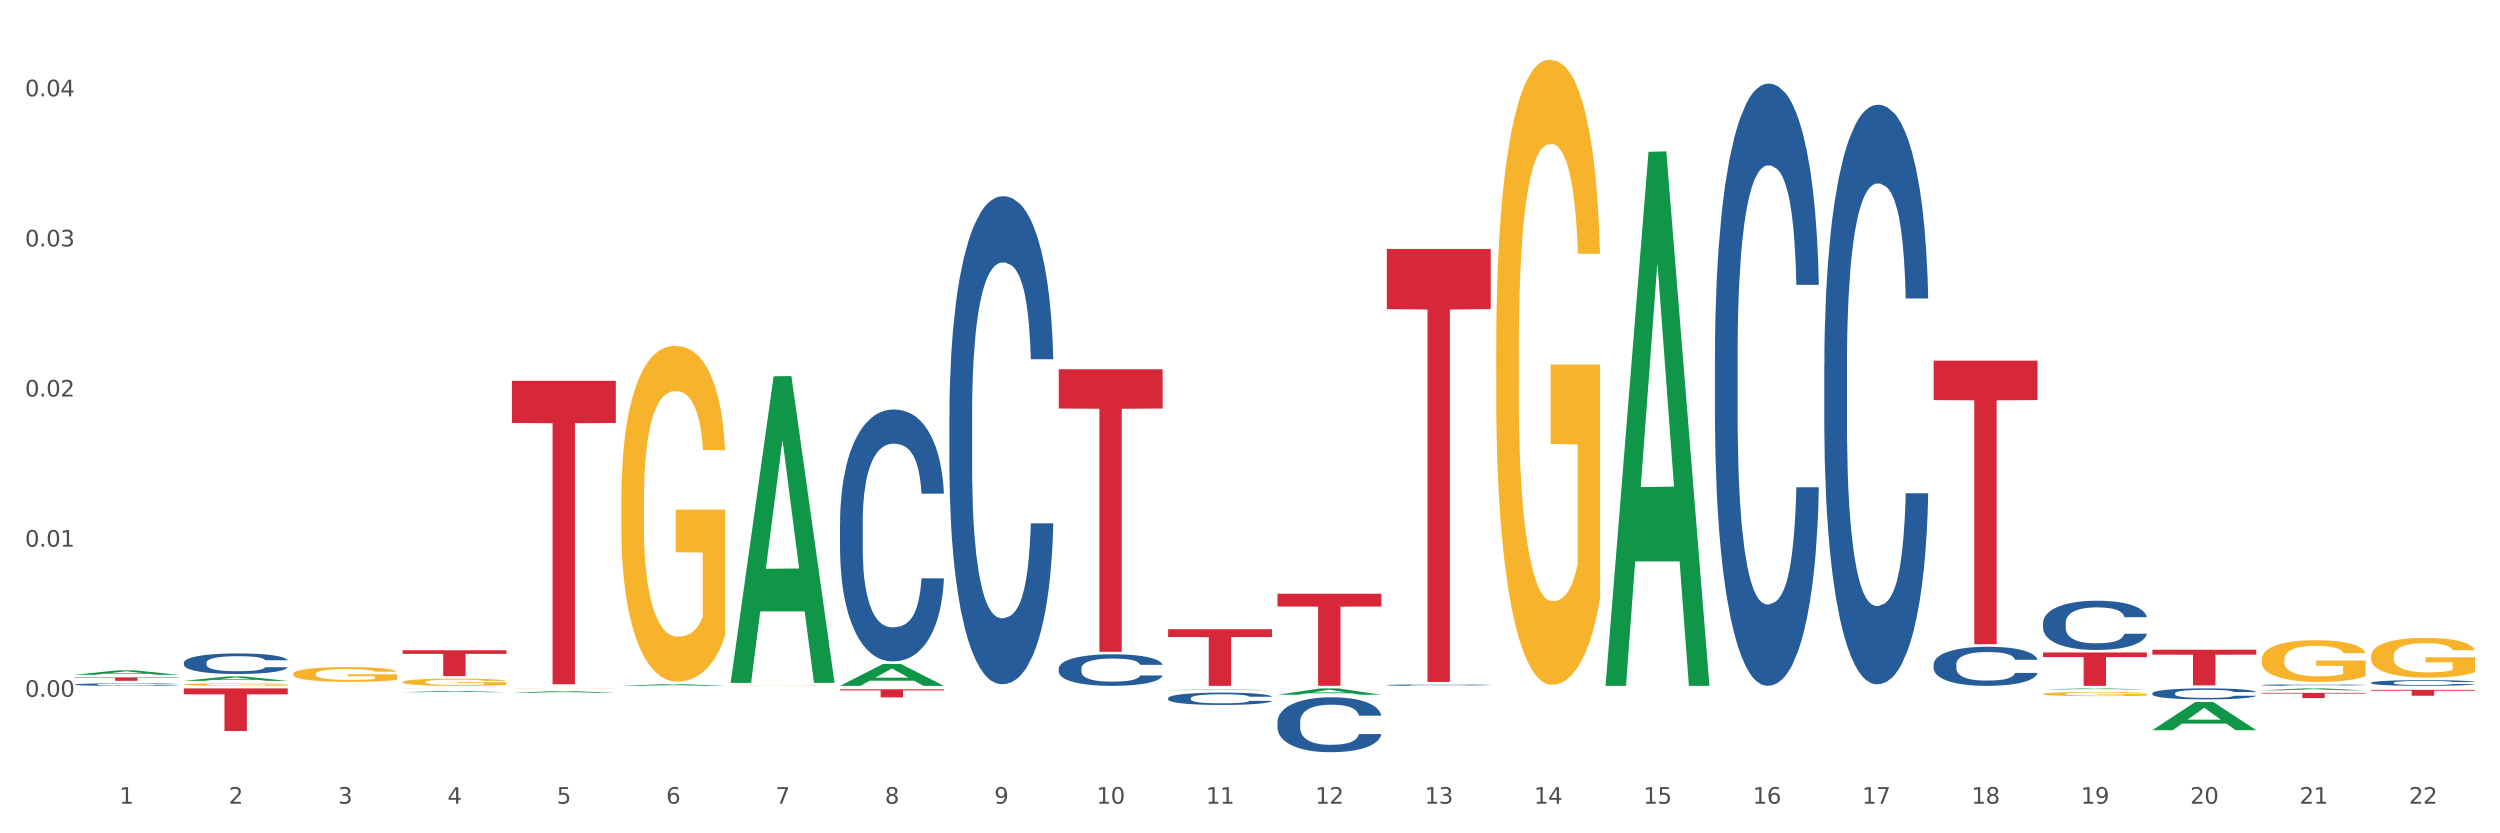 <?xml version="1.0" encoding="utf-8" standalone="no"?>
<!DOCTYPE svg PUBLIC "-//W3C//DTD SVG 1.1//EN"
  "http://www.w3.org/Graphics/SVG/1.1/DTD/svg11.dtd">
<svg xmlns:xlink="http://www.w3.org/1999/xlink" width="1080pt" height="360pt" viewBox="0 0 1080 360" xmlns="http://www.w3.org/2000/svg" version="1.1">
 <rect x="0" y="0" width="1080" height="360" fill="#333333" stroke="none"/>
 <defs>
  <style type="text/css">*{stroke-linejoin: round; stroke-linecap: butt}</style>
 </defs>
 <g id="figure_1">
  <g id="patch_1">
   <path d="M 0 360 
L 1080 360 
L 1080 0 
L 0 0 
z
" style="fill: #ffffff; stroke: #ffffff; stroke-linejoin: miter"/>
  </g>
  <g id="axes_1">
   <g id="matplotlib.axis_1">
    <g id="xtick_1">
     <g id="text_1">
      <!-- 1 -->
      <g style="fill: #4d4d4d" transform="translate(51.562 347.204) scale(0.096 -0.096)">
       <defs>
        <path id="DejaVuSans-31" d="M 794 531 
L 1825 531 
L 1825 4091 
L 703 3866 
L 703 4441 
L 1819 4666 
L 2450 4666 
L 2450 531 
L 3481 531 
L 3481 0 
L 794 0 
L 794 531 
z
" transform="scale(0.016)"/>
       </defs>
       <use xlink:href="#DejaVuSans-31"/>
      </g>
     </g>
    </g>
    <g id="xtick_2">
     <g id="text_2">
      <!-- 2 -->
      <g style="fill: #4d4d4d" transform="translate(98.807 347.204) scale(0.096 -0.096)">
       <defs>
        <path id="DejaVuSans-32" d="M 1228 531 
L 3431 531 
L 3431 0 
L 469 0 
L 469 531 
Q 828 903 1448 1529 
Q 2069 2156 2228 2338 
Q 2531 2678 2651 2914 
Q 2772 3150 2772 3378 
Q 2772 3750 2511 3984 
Q 2250 4219 1831 4219 
Q 1534 4219 1204 4116 
Q 875 4013 500 3803 
L 500 4441 
Q 881 4594 1212 4672 
Q 1544 4750 1819 4750 
Q 2544 4750 2975 4387 
Q 3406 4025 3406 3419 
Q 3406 3131 3298 2873 
Q 3191 2616 2906 2266 
Q 2828 2175 2409 1742 
Q 1991 1309 1228 531 
z
" transform="scale(0.016)"/>
       </defs>
       <use xlink:href="#DejaVuSans-32"/>
      </g>
     </g>
    </g>
    <g id="xtick_3">
     <g id="text_3">
      <!-- 3 -->
      <g style="fill: #4d4d4d" transform="translate(146.052 347.204) scale(0.096 -0.096)">
       <defs>
        <path id="DejaVuSans-33" d="M 2597 2516 
Q 3050 2419 3304 2112 
Q 3559 1806 3559 1356 
Q 3559 666 3084 287 
Q 2609 -91 1734 -91 
Q 1441 -91 1130 -33 
Q 819 25 488 141 
L 488 750 
Q 750 597 1062 519 
Q 1375 441 1716 441 
Q 2309 441 2620 675 
Q 2931 909 2931 1356 
Q 2931 1769 2642 2001 
Q 2353 2234 1838 2234 
L 1294 2234 
L 1294 2753 
L 1863 2753 
Q 2328 2753 2575 2939 
Q 2822 3125 2822 3475 
Q 2822 3834 2567 4026 
Q 2313 4219 1838 4219 
Q 1578 4219 1281 4162 
Q 984 4106 628 3988 
L 628 4550 
Q 988 4650 1302 4700 
Q 1616 4750 1894 4750 
Q 2613 4750 3031 4423 
Q 3450 4097 3450 3541 
Q 3450 3153 3228 2886 
Q 3006 2619 2597 2516 
z
" transform="scale(0.016)"/>
       </defs>
       <use xlink:href="#DejaVuSans-33"/>
      </g>
     </g>
    </g>
    <g id="xtick_4">
     <g id="text_4">
      <!-- 4 -->
      <g style="fill: #4d4d4d" transform="translate(193.297 347.204) scale(0.096 -0.096)">
       <defs>
        <path id="DejaVuSans-34" d="M 2419 4116 
L 825 1625 
L 2419 1625 
L 2419 4116 
z
M 2253 4666 
L 3047 4666 
L 3047 1625 
L 3713 1625 
L 3713 1100 
L 3047 1100 
L 3047 0 
L 2419 0 
L 2419 1100 
L 313 1100 
L 313 1709 
L 2253 4666 
z
" transform="scale(0.016)"/>
       </defs>
       <use xlink:href="#DejaVuSans-34"/>
      </g>
     </g>
    </g>
    <g id="xtick_5">
     <g id="text_5">
      <!-- 5 -->
      <g style="fill: #4d4d4d" transform="translate(240.542 347.204) scale(0.096 -0.096)">
       <defs>
        <path id="DejaVuSans-35" d="M 691 4666 
L 3169 4666 
L 3169 4134 
L 1269 4134 
L 1269 2991 
Q 1406 3038 1543 3061 
Q 1681 3084 1819 3084 
Q 2600 3084 3056 2656 
Q 3513 2228 3513 1497 
Q 3513 744 3044 326 
Q 2575 -91 1722 -91 
Q 1428 -91 1123 -41 
Q 819 9 494 109 
L 494 744 
Q 775 591 1075 516 
Q 1375 441 1709 441 
Q 2250 441 2565 725 
Q 2881 1009 2881 1497 
Q 2881 1984 2565 2268 
Q 2250 2553 1709 2553 
Q 1456 2553 1204 2497 
Q 953 2441 691 2322 
L 691 4666 
z
" transform="scale(0.016)"/>
       </defs>
       <use xlink:href="#DejaVuSans-35"/>
      </g>
     </g>
    </g>
    <g id="xtick_6">
     <g id="text_6">
      <!-- 6 -->
      <g style="fill: #4d4d4d" transform="translate(287.787 347.204) scale(0.096 -0.096)">
       <defs>
        <path id="DejaVuSans-36" d="M 2113 2584 
Q 1688 2584 1439 2293 
Q 1191 2003 1191 1497 
Q 1191 994 1439 701 
Q 1688 409 2113 409 
Q 2538 409 2786 701 
Q 3034 994 3034 1497 
Q 3034 2003 2786 2293 
Q 2538 2584 2113 2584 
z
M 3366 4563 
L 3366 3988 
Q 3128 4100 2886 4159 
Q 2644 4219 2406 4219 
Q 1781 4219 1451 3797 
Q 1122 3375 1075 2522 
Q 1259 2794 1537 2939 
Q 1816 3084 2150 3084 
Q 2853 3084 3261 2657 
Q 3669 2231 3669 1497 
Q 3669 778 3244 343 
Q 2819 -91 2113 -91 
Q 1303 -91 875 529 
Q 447 1150 447 2328 
Q 447 3434 972 4092 
Q 1497 4750 2381 4750 
Q 2619 4750 2861 4703 
Q 3103 4656 3366 4563 
z
" transform="scale(0.016)"/>
       </defs>
       <use xlink:href="#DejaVuSans-36"/>
      </g>
     </g>
    </g>
    <g id="xtick_7">
     <g id="text_7">
      <!-- 7 -->
      <g style="fill: #4d4d4d" transform="translate(335.032 347.204) scale(0.096 -0.096)">
       <defs>
        <path id="DejaVuSans-37" d="M 525 4666 
L 3525 4666 
L 3525 4397 
L 1831 0 
L 1172 0 
L 2766 4134 
L 525 4134 
L 525 4666 
z
" transform="scale(0.016)"/>
       </defs>
       <use xlink:href="#DejaVuSans-37"/>
      </g>
     </g>
    </g>
    <g id="xtick_8">
     <g id="text_8">
      <!-- 8 -->
      <g style="fill: #4d4d4d" transform="translate(382.276 347.204) scale(0.096 -0.096)">
       <defs>
        <path id="DejaVuSans-38" d="M 2034 2216 
Q 1584 2216 1326 1975 
Q 1069 1734 1069 1313 
Q 1069 891 1326 650 
Q 1584 409 2034 409 
Q 2484 409 2743 651 
Q 3003 894 3003 1313 
Q 3003 1734 2745 1975 
Q 2488 2216 2034 2216 
z
M 1403 2484 
Q 997 2584 770 2862 
Q 544 3141 544 3541 
Q 544 4100 942 4425 
Q 1341 4750 2034 4750 
Q 2731 4750 3128 4425 
Q 3525 4100 3525 3541 
Q 3525 3141 3298 2862 
Q 3072 2584 2669 2484 
Q 3125 2378 3379 2068 
Q 3634 1759 3634 1313 
Q 3634 634 3220 271 
Q 2806 -91 2034 -91 
Q 1263 -91 848 271 
Q 434 634 434 1313 
Q 434 1759 690 2068 
Q 947 2378 1403 2484 
z
M 1172 3481 
Q 1172 3119 1398 2916 
Q 1625 2713 2034 2713 
Q 2441 2713 2670 2916 
Q 2900 3119 2900 3481 
Q 2900 3844 2670 4047 
Q 2441 4250 2034 4250 
Q 1625 4250 1398 4047 
Q 1172 3844 1172 3481 
z
" transform="scale(0.016)"/>
       </defs>
       <use xlink:href="#DejaVuSans-38"/>
      </g>
     </g>
    </g>
    <g id="xtick_9">
     <g id="text_9">
      <!-- 9 -->
      <g style="fill: #4d4d4d" transform="translate(429.521 347.204) scale(0.096 -0.096)">
       <defs>
        <path id="DejaVuSans-39" d="M 703 97 
L 703 672 
Q 941 559 1184 500 
Q 1428 441 1663 441 
Q 2288 441 2617 861 
Q 2947 1281 2994 2138 
Q 2813 1869 2534 1725 
Q 2256 1581 1919 1581 
Q 1219 1581 811 2004 
Q 403 2428 403 3163 
Q 403 3881 828 4315 
Q 1253 4750 1959 4750 
Q 2769 4750 3195 4129 
Q 3622 3509 3622 2328 
Q 3622 1225 3098 567 
Q 2575 -91 1691 -91 
Q 1453 -91 1209 -44 
Q 966 3 703 97 
z
M 1959 2075 
Q 2384 2075 2632 2365 
Q 2881 2656 2881 3163 
Q 2881 3666 2632 3958 
Q 2384 4250 1959 4250 
Q 1534 4250 1286 3958 
Q 1038 3666 1038 3163 
Q 1038 2656 1286 2365 
Q 1534 2075 1959 2075 
z
" transform="scale(0.016)"/>
       </defs>
       <use xlink:href="#DejaVuSans-39"/>
      </g>
     </g>
    </g>
    <g id="xtick_10">
     <g id="text_10">
      <!-- 10 -->
      <g style="fill: #4d4d4d" transform="translate(473.712 347.204) scale(0.096 -0.096)">
       <defs>
        <path id="DejaVuSans-30" d="M 2034 4250 
Q 1547 4250 1301 3770 
Q 1056 3291 1056 2328 
Q 1056 1369 1301 889 
Q 1547 409 2034 409 
Q 2525 409 2770 889 
Q 3016 1369 3016 2328 
Q 3016 3291 2770 3770 
Q 2525 4250 2034 4250 
z
M 2034 4750 
Q 2819 4750 3233 4129 
Q 3647 3509 3647 2328 
Q 3647 1150 3233 529 
Q 2819 -91 2034 -91 
Q 1250 -91 836 529 
Q 422 1150 422 2328 
Q 422 3509 836 4129 
Q 1250 4750 2034 4750 
z
" transform="scale(0.016)"/>
       </defs>
       <use xlink:href="#DejaVuSans-31"/>
       <use xlink:href="#DejaVuSans-30" transform="translate(63.623 0)"/>
      </g>
     </g>
    </g>
    <g id="xtick_11">
     <g id="text_11">
      <!-- 11 -->
      <g style="fill: #4d4d4d" transform="translate(520.957 347.204) scale(0.096 -0.096)">
       <use xlink:href="#DejaVuSans-31"/>
       <use xlink:href="#DejaVuSans-31" transform="translate(63.623 0)"/>
      </g>
     </g>
    </g>
    <g id="xtick_12">
     <g id="text_12">
      <!-- 12 -->
      <g style="fill: #4d4d4d" transform="translate(568.202 347.204) scale(0.096 -0.096)">
       <use xlink:href="#DejaVuSans-31"/>
       <use xlink:href="#DejaVuSans-32" transform="translate(63.623 0)"/>
      </g>
     </g>
    </g>
    <g id="xtick_13">
     <g id="text_13">
      <!-- 13 -->
      <g style="fill: #4d4d4d" transform="translate(615.447 347.204) scale(0.096 -0.096)">
       <use xlink:href="#DejaVuSans-31"/>
       <use xlink:href="#DejaVuSans-33" transform="translate(63.623 0)"/>
      </g>
     </g>
    </g>
    <g id="xtick_14">
     <g id="text_14">
      <!-- 14 -->
      <g style="fill: #4d4d4d" transform="translate(662.692 347.204) scale(0.096 -0.096)">
       <use xlink:href="#DejaVuSans-31"/>
       <use xlink:href="#DejaVuSans-34" transform="translate(63.623 0)"/>
      </g>
     </g>
    </g>
    <g id="xtick_15">
     <g id="text_15">
      <!-- 15 -->
      <g style="fill: #4d4d4d" transform="translate(709.937 347.204) scale(0.096 -0.096)">
       <use xlink:href="#DejaVuSans-31"/>
       <use xlink:href="#DejaVuSans-35" transform="translate(63.623 0)"/>
      </g>
     </g>
    </g>
    <g id="xtick_16">
     <g id="text_16">
      <!-- 16 -->
      <g style="fill: #4d4d4d" transform="translate(757.181 347.204) scale(0.096 -0.096)">
       <use xlink:href="#DejaVuSans-31"/>
       <use xlink:href="#DejaVuSans-36" transform="translate(63.623 0)"/>
      </g>
     </g>
    </g>
    <g id="xtick_17">
     <g id="text_17">
      <!-- 17 -->
      <g style="fill: #4d4d4d" transform="translate(804.426 347.204) scale(0.096 -0.096)">
       <use xlink:href="#DejaVuSans-31"/>
       <use xlink:href="#DejaVuSans-37" transform="translate(63.623 0)"/>
      </g>
     </g>
    </g>
    <g id="xtick_18">
     <g id="text_18">
      <!-- 18 -->
      <g style="fill: #4d4d4d" transform="translate(851.671 347.204) scale(0.096 -0.096)">
       <use xlink:href="#DejaVuSans-31"/>
       <use xlink:href="#DejaVuSans-38" transform="translate(63.623 0)"/>
      </g>
     </g>
    </g>
    <g id="xtick_19">
     <g id="text_19">
      <!-- 19 -->
      <g style="fill: #4d4d4d" transform="translate(898.916 347.204) scale(0.096 -0.096)">
       <use xlink:href="#DejaVuSans-31"/>
       <use xlink:href="#DejaVuSans-39" transform="translate(63.623 0)"/>
      </g>
     </g>
    </g>
    <g id="xtick_20">
     <g id="text_20">
      <!-- 20 -->
      <g style="fill: #4d4d4d" transform="translate(946.161 347.204) scale(0.096 -0.096)">
       <use xlink:href="#DejaVuSans-32"/>
       <use xlink:href="#DejaVuSans-30" transform="translate(63.623 0)"/>
      </g>
     </g>
    </g>
    <g id="xtick_21">
     <g id="text_21">
      <!-- 21 -->
      <g style="fill: #4d4d4d" transform="translate(993.406 347.204) scale(0.096 -0.096)">
       <use xlink:href="#DejaVuSans-32"/>
       <use xlink:href="#DejaVuSans-31" transform="translate(63.623 0)"/>
      </g>
     </g>
    </g>
    <g id="xtick_22">
     <g id="text_22">
      <!-- 22 -->
      <g style="fill: #4d4d4d" transform="translate(1040.651 347.204) scale(0.096 -0.096)">
       <use xlink:href="#DejaVuSans-32"/>
       <use xlink:href="#DejaVuSans-32" transform="translate(63.623 0)"/>
      </g>
     </g>
    </g>
    <g id="xtick_23"/>
    <g id="xtick_24"/>
    <g id="xtick_25"/>
    <g id="xtick_26"/>
    <g id="xtick_27"/>
    <g id="xtick_28"/>
    <g id="xtick_29"/>
    <g id="xtick_30"/>
    <g id="xtick_31"/>
    <g id="xtick_32"/>
    <g id="xtick_33"/>
    <g id="xtick_34"/>
    <g id="xtick_35"/>
    <g id="xtick_36"/>
    <g id="xtick_37"/>
    <g id="xtick_38"/>
    <g id="xtick_39"/>
    <g id="xtick_40"/>
    <g id="xtick_41"/>
    <g id="xtick_42"/>
    <g id="xtick_43"/>
   </g>
   <g id="matplotlib.axis_2">
    <g id="ytick_1">
     <g id="text_23">
      <!-- 0.00 -->
      <g style="fill: #4d4d4d" transform="translate(10.8 301.021) scale(0.096 -0.096)">
       <defs>
        <path id="DejaVuSans-2e" d="M 684 794 
L 1344 794 
L 1344 0 
L 684 0 
L 684 794 
z
" transform="scale(0.016)"/>
       </defs>
       <use xlink:href="#DejaVuSans-30"/>
       <use xlink:href="#DejaVuSans-2e" transform="translate(63.623 0)"/>
       <use xlink:href="#DejaVuSans-30" transform="translate(95.41 0)"/>
       <use xlink:href="#DejaVuSans-30" transform="translate(159.033 0)"/>
      </g>
     </g>
    </g>
    <g id="ytick_2">
     <g id="text_24">
      <!-- 0.01 -->
      <g style="fill: #4d4d4d" transform="translate(10.8 236.169) scale(0.096 -0.096)">
       <use xlink:href="#DejaVuSans-30"/>
       <use xlink:href="#DejaVuSans-2e" transform="translate(63.623 0)"/>
       <use xlink:href="#DejaVuSans-30" transform="translate(95.41 0)"/>
       <use xlink:href="#DejaVuSans-31" transform="translate(159.033 0)"/>
      </g>
     </g>
    </g>
    <g id="ytick_3">
     <g id="text_25">
      <!-- 0.02 -->
      <g style="fill: #4d4d4d" transform="translate(10.8 171.316) scale(0.096 -0.096)">
       <use xlink:href="#DejaVuSans-30"/>
       <use xlink:href="#DejaVuSans-2e" transform="translate(63.623 0)"/>
       <use xlink:href="#DejaVuSans-30" transform="translate(95.41 0)"/>
       <use xlink:href="#DejaVuSans-32" transform="translate(159.033 0)"/>
      </g>
     </g>
    </g>
    <g id="ytick_4">
     <g id="text_26">
      <!-- 0.03 -->
      <g style="fill: #4d4d4d" transform="translate(10.8 106.463) scale(0.096 -0.096)">
       <use xlink:href="#DejaVuSans-30"/>
       <use xlink:href="#DejaVuSans-2e" transform="translate(63.623 0)"/>
       <use xlink:href="#DejaVuSans-30" transform="translate(95.41 0)"/>
       <use xlink:href="#DejaVuSans-33" transform="translate(159.033 0)"/>
      </g>
     </g>
    </g>
    <g id="ytick_5">
     <g id="text_27">
      <!-- 0.04 -->
      <g style="fill: #4d4d4d" transform="translate(10.8 41.611) scale(0.096 -0.096)">
       <use xlink:href="#DejaVuSans-30"/>
       <use xlink:href="#DejaVuSans-2e" transform="translate(63.623 0)"/>
       <use xlink:href="#DejaVuSans-30" transform="translate(95.41 0)"/>
       <use xlink:href="#DejaVuSans-34" transform="translate(159.033 0)"/>
      </g>
     </g>
    </g>
    <g id="ytick_6"/>
    <g id="ytick_7"/>
    <g id="ytick_8"/>
    <g id="ytick_9"/>
    <g id="ytick_10"/>
   </g>
   <g id="PolyCollection_1">
    <path d="M 1024.317 294.934 
L 1024.37 294.931 
L 1024.37 294.869 
L 1024.53 294.783 
L 1025.113 294.626 
L 1025.856 294.507 
L 1027.129 294.368 
L 1027.819 294.309 
L 1028.721 294.244 
L 1030.578 294.139 
L 1032.7 294.049 
L 1034.185 294 
L 1035.299 293.968 
L 1037.793 293.912 
L 1039.225 293.887 
L 1040.711 293.867 
L 1041.984 293.854 
L 1044.106 293.838 
L 1045.804 293.831 
L 1047.767 293.829 
L 1049.411 293.831 
L 1051.586 293.84 
L 1054.77 293.867 
L 1055.99 293.883 
L 1057.634 293.91 
L 1059.332 293.946 
L 1060.712 293.982 
L 1062.303 294.033 
L 1063.948 294.101 
L 1065.539 294.186 
L 1066.653 294.265 
L 1067.555 294.348 
L 1068.351 294.449 
L 1068.935 294.559 
L 1069.2 294.651 
L 1059.491 294.651 
L 1059.226 294.568 
L 1058.696 294.478 
L 1058.165 294.417 
L 1057.581 294.368 
L 1056.68 294.312 
L 1055.884 294.276 
L 1054.557 294.233 
L 1053.337 294.206 
L 1052.329 294.19 
L 1051.109 294.177 
L 1048.509 294.163 
L 1046.653 294.163 
L 1045.485 294.168 
L 1044.053 294.179 
L 1042.833 294.195 
L 1041.4 294.222 
L 1040.286 294.251 
L 1039.172 294.289 
L 1038.536 294.316 
L 1037.581 294.366 
L 1036.944 294.406 
L 1036.095 294.476 
L 1035.618 294.525 
L 1034.769 294.653 
L 1034.397 294.747 
L 1034.238 294.812 
L 1034.132 294.884 
L 1034.132 295.235 
L 1034.45 295.392 
L 1034.716 295.459 
L 1035.14 295.535 
L 1035.936 295.634 
L 1037.103 295.731 
L 1038.323 295.8 
L 1039.331 295.843 
L 1040.286 295.875 
L 1041.241 295.899 
L 1042.408 295.922 
L 1043.363 295.935 
L 1044.796 295.949 
L 1046.493 295.955 
L 1047.82 295.955 
L 1050.525 295.944 
L 1051.746 295.933 
L 1052.913 295.917 
L 1054.186 295.892 
L 1055.194 295.866 
L 1055.778 295.845 
L 1056.733 295.803 
L 1057.475 295.758 
L 1058.112 295.706 
L 1058.536 295.661 
L 1059.014 295.594 
L 1059.385 295.517 
L 1059.491 295.477 
L 1069.2 295.477 
L 1068.988 295.558 
L 1068.616 295.637 
L 1067.874 295.742 
L 1067.29 295.803 
L 1066.388 295.877 
L 1065.433 295.94 
L 1064.107 296.009 
L 1062.887 296.061 
L 1061.613 296.106 
L 1060.234 296.146 
L 1057.741 296.202 
L 1056.839 296.218 
L 1054.929 296.245 
L 1053.443 296.261 
L 1051.268 296.276 
L 1049.04 296.285 
L 1046.706 296.288 
L 1044.637 296.283 
L 1042.355 296.27 
L 1040.923 296.256 
L 1039.331 296.236 
L 1037.474 296.205 
L 1035.724 296.166 
L 1034.079 296.122 
L 1032.541 296.07 
L 1031.108 296.012 
L 1029.251 295.915 
L 1027.872 295.821 
L 1026.864 295.733 
L 1026.174 295.659 
L 1025.485 295.565 
L 1025.113 295.5 
L 1024.53 295.342 
L 1024.317 295.196 
L 1024.317 294.934 
z
" clip-path="url(#pd7b535b791)" style="fill: #255c99"/>
    <path d="M 977.072 295.942 
L 977.126 295.942 
L 977.126 295.926 
L 977.285 295.904 
L 977.868 295.864 
L 978.611 295.833 
L 979.884 295.798 
L 980.574 295.783 
L 981.476 295.766 
L 983.333 295.739 
L 985.455 295.717 
L 986.94 295.704 
L 988.054 295.696 
L 990.548 295.682 
L 991.98 295.675 
L 993.466 295.67 
L 994.739 295.667 
L 996.861 295.663 
L 998.559 295.661 
L 1000.522 295.66 
L 1002.166 295.661 
L 1004.342 295.663 
L 1007.525 295.67 
L 1008.745 295.674 
L 1010.39 295.681 
L 1012.087 295.69 
L 1013.467 295.699 
L 1015.058 295.713 
L 1016.703 295.73 
L 1018.294 295.752 
L 1019.409 295.772 
L 1020.31 295.793 
L 1021.106 295.819 
L 1021.69 295.847 
L 1021.955 295.87 
L 1012.246 295.87 
L 1011.981 295.849 
L 1011.451 295.826 
L 1010.92 295.811 
L 1010.337 295.798 
L 1009.435 295.784 
L 1008.639 295.774 
L 1007.313 295.764 
L 1006.092 295.757 
L 1005.084 295.753 
L 1003.864 295.749 
L 1001.265 295.746 
L 999.408 295.746 
L 998.241 295.747 
L 996.808 295.75 
L 995.588 295.754 
L 994.155 295.761 
L 993.041 295.768 
L 991.927 295.778 
L 991.291 295.785 
L 990.336 295.797 
L 989.699 295.808 
L 988.85 295.825 
L 988.373 295.838 
L 987.524 295.871 
L 987.153 295.895 
L 986.993 295.911 
L 986.887 295.93 
L 986.887 296.019 
L 987.206 296.059 
L 987.471 296.076 
L 987.895 296.096 
L 988.691 296.121 
L 989.858 296.146 
L 991.078 296.163 
L 992.086 296.174 
L 993.041 296.182 
L 993.996 296.189 
L 995.163 296.194 
L 996.118 296.198 
L 997.551 296.201 
L 999.249 296.203 
L 1000.575 296.203 
L 1003.281 296.2 
L 1004.501 296.197 
L 1005.668 296.193 
L 1006.941 296.187 
L 1007.949 296.18 
L 1008.533 296.175 
L 1009.488 296.164 
L 1010.23 296.153 
L 1010.867 296.139 
L 1011.292 296.128 
L 1011.769 296.111 
L 1012.14 296.091 
L 1012.246 296.081 
L 1021.955 296.081 
L 1021.743 296.102 
L 1021.372 296.122 
L 1020.629 296.148 
L 1020.045 296.164 
L 1019.143 296.183 
L 1018.188 296.199 
L 1016.862 296.217 
L 1015.642 296.23 
L 1014.369 296.241 
L 1012.989 296.252 
L 1010.496 296.266 
L 1009.594 296.27 
L 1007.684 296.277 
L 1006.198 296.281 
L 1004.023 296.285 
L 1001.795 296.287 
L 999.461 296.288 
L 997.392 296.287 
L 995.11 296.283 
L 993.678 296.28 
L 992.086 296.275 
L 990.23 296.266 
L 988.479 296.257 
L 986.834 296.245 
L 985.296 296.232 
L 983.863 296.217 
L 982.006 296.193 
L 980.627 296.169 
L 979.619 296.146 
L 978.929 296.127 
L 978.24 296.103 
L 977.868 296.087 
L 977.285 296.047 
L 977.072 296.009 
L 977.072 295.942 
z
" clip-path="url(#pd7b535b791)" style="fill: #255c99"/>
    <path d="M 32.175 295.686 
L 32.228 295.685 
L 32.228 295.657 
L 32.387 295.619 
L 32.971 295.549 
L 33.714 295.496 
L 34.987 295.434 
L 35.676 295.408 
L 36.578 295.379 
L 38.435 295.332 
L 40.557 295.292 
L 42.043 295.27 
L 43.157 295.256 
L 45.65 295.231 
L 47.083 295.22 
L 48.568 295.211 
L 49.842 295.205 
L 51.964 295.198 
L 53.661 295.195 
L 55.624 295.194 
L 57.269 295.195 
L 59.444 295.199 
L 62.627 295.211 
L 63.847 295.218 
L 65.492 295.23 
L 67.19 295.246 
L 68.569 295.262 
L 70.161 295.285 
L 71.805 295.315 
L 73.397 295.353 
L 74.511 295.388 
L 75.413 295.425 
L 76.209 295.47 
L 76.792 295.519 
L 77.058 295.56 
L 67.349 295.56 
L 67.084 295.523 
L 66.553 295.483 
L 66.023 295.456 
L 65.439 295.434 
L 64.537 295.409 
L 63.741 295.393 
L 62.415 295.374 
L 61.195 295.362 
L 60.187 295.355 
L 58.967 295.349 
L 56.367 295.343 
L 54.51 295.343 
L 53.343 295.345 
L 51.911 295.35 
L 50.69 295.357 
L 49.258 295.369 
L 48.144 295.382 
L 47.03 295.399 
L 46.393 295.411 
L 45.438 295.433 
L 44.802 295.451 
L 43.953 295.482 
L 43.475 295.504 
L 42.626 295.561 
L 42.255 295.603 
L 42.096 295.632 
L 41.99 295.664 
L 41.99 295.819 
L 42.308 295.889 
L 42.573 295.919 
L 42.998 295.953 
L 43.794 295.997 
L 44.961 296.04 
L 46.181 296.071 
L 47.189 296.09 
L 48.144 296.104 
L 49.099 296.115 
L 50.266 296.125 
L 51.221 296.131 
L 52.653 296.137 
L 54.351 296.14 
L 55.677 296.14 
L 58.383 296.135 
L 59.603 296.13 
L 60.77 296.123 
L 62.044 296.112 
L 63.052 296.1 
L 63.635 296.091 
L 64.59 296.072 
L 65.333 296.052 
L 65.97 296.029 
L 66.394 296.009 
L 66.872 295.979 
L 67.243 295.945 
L 67.349 295.927 
L 77.058 295.927 
L 76.845 295.963 
L 76.474 295.998 
L 75.731 296.045 
L 75.148 296.072 
L 74.246 296.105 
L 73.291 296.133 
L 71.965 296.164 
L 70.744 296.187 
L 69.471 296.207 
L 68.092 296.225 
L 65.598 296.25 
L 64.696 296.257 
L 62.786 296.269 
L 61.301 296.276 
L 59.126 296.283 
L 56.898 296.287 
L 54.563 296.288 
L 52.494 296.286 
L 50.213 296.28 
L 48.781 296.274 
L 47.189 296.265 
L 45.332 296.251 
L 43.581 296.234 
L 41.937 296.214 
L 40.398 296.191 
L 38.966 296.165 
L 37.109 296.122 
L 35.73 296.08 
L 34.722 296.041 
L 34.032 296.008 
L 33.342 295.966 
L 32.971 295.937 
L 32.387 295.867 
L 32.175 295.802 
L 32.175 295.686 
z
" clip-path="url(#pd7b535b791)" style="fill: #255c99"/>
    <path d="M 79.42 286.271 
L 79.473 286.263 
L 79.473 286.036 
L 79.632 285.728 
L 80.216 285.16 
L 80.958 284.73 
L 82.232 284.228 
L 82.921 284.017 
L 83.823 283.782 
L 85.68 283.401 
L 87.802 283.077 
L 89.288 282.898 
L 90.402 282.785 
L 92.895 282.582 
L 94.328 282.493 
L 95.813 282.42 
L 97.086 282.371 
L 99.209 282.315 
L 100.906 282.29 
L 102.869 282.282 
L 104.514 282.29 
L 106.689 282.323 
L 109.872 282.42 
L 111.092 282.477 
L 112.737 282.574 
L 114.435 282.704 
L 115.814 282.833 
L 117.406 283.02 
L 119.05 283.263 
L 120.642 283.571 
L 121.756 283.855 
L 122.658 284.155 
L 123.454 284.52 
L 124.037 284.917 
L 124.303 285.249 
L 114.594 285.249 
L 114.329 284.949 
L 113.798 284.625 
L 113.268 284.406 
L 112.684 284.228 
L 111.782 284.025 
L 110.986 283.895 
L 109.66 283.741 
L 108.44 283.644 
L 107.432 283.587 
L 106.212 283.539 
L 103.612 283.49 
L 101.755 283.49 
L 100.588 283.506 
L 99.156 283.547 
L 97.935 283.604 
L 96.503 283.701 
L 95.389 283.806 
L 94.275 283.944 
L 93.638 284.041 
L 92.683 284.22 
L 92.046 284.366 
L 91.198 284.617 
L 90.72 284.795 
L 89.871 285.257 
L 89.5 285.598 
L 89.341 285.833 
L 89.235 286.092 
L 89.235 287.357 
L 89.553 287.924 
L 89.818 288.168 
L 90.243 288.443 
L 91.038 288.8 
L 92.206 289.149 
L 93.426 289.4 
L 94.434 289.554 
L 95.389 289.667 
L 96.344 289.757 
L 97.511 289.838 
L 98.466 289.886 
L 99.898 289.935 
L 101.596 289.959 
L 102.922 289.959 
L 105.628 289.919 
L 106.848 289.878 
L 108.015 289.821 
L 109.289 289.732 
L 110.297 289.635 
L 110.88 289.562 
L 111.835 289.408 
L 112.578 289.246 
L 113.214 289.059 
L 113.639 288.897 
L 114.116 288.654 
L 114.488 288.378 
L 114.594 288.233 
L 124.303 288.233 
L 124.09 288.524 
L 123.719 288.808 
L 122.976 289.189 
L 122.393 289.408 
L 121.491 289.676 
L 120.536 289.903 
L 119.209 290.154 
L 117.989 290.34 
L 116.716 290.502 
L 115.337 290.648 
L 112.843 290.851 
L 111.941 290.908 
L 110.031 291.005 
L 108.546 291.062 
L 106.371 291.119 
L 104.142 291.151 
L 101.808 291.159 
L 99.739 291.143 
L 97.458 291.094 
L 96.025 291.046 
L 94.434 290.973 
L 92.577 290.859 
L 90.826 290.721 
L 89.182 290.559 
L 87.643 290.373 
L 86.211 290.162 
L 84.354 289.813 
L 82.974 289.473 
L 81.966 289.157 
L 81.277 288.889 
L 80.587 288.549 
L 80.216 288.314 
L 79.632 287.746 
L 79.42 287.219 
L 79.42 286.271 
z
" clip-path="url(#pd7b535b791)" style="fill: #255c99"/>
    <path d="M 173.91 299.03 
L 173.956 299.03 
L 192.464 298.506 
L 200.145 298.506 
L 218.792 299.031 
L 209.908 299.031 
L 205.883 298.909 
L 186.773 298.909 
L 186.634 298.911 
L 182.747 299.031 
L 173.91 299.031 
L 173.91 299.03 
L 189.179 298.836 
L 203.477 298.835 
L 196.397 298.618 
L 196.305 298.617 
L 196.212 298.618 
L 189.133 298.835 
L 189.179 298.836 
L 173.91 299.03 
z
" clip-path="url(#pd7b535b791)" style="fill: #109648"/>
    <path d="M 221.154 299.285 
L 221.201 299.284 
L 239.709 298.578 
L 247.39 298.577 
L 266.037 299.286 
L 257.153 299.286 
L 253.128 299.121 
L 234.018 299.121 
L 233.879 299.124 
L 229.992 299.286 
L 221.154 299.286 
L 221.154 299.285 
L 236.424 299.023 
L 250.722 299.022 
L 243.642 298.729 
L 243.55 298.727 
L 243.457 298.729 
L 236.378 299.022 
L 236.424 299.023 
L 221.154 299.285 
z
" clip-path="url(#pd7b535b791)" style="fill: #109648"/>
    <path d="M 32.175 291.507 
L 32.221 291.505 
L 50.73 289.594 
L 58.411 289.592 
L 77.058 291.511 
L 68.174 291.511 
L 64.148 291.064 
L 45.038 291.064 
L 44.899 291.071 
L 41.013 291.511 
L 32.175 291.511 
L 32.175 291.507 
L 47.444 290.797 
L 61.742 290.796 
L 54.663 290.001 
L 54.57 289.998 
L 54.478 290.003 
L 47.398 290.796 
L 47.444 290.797 
L 32.175 291.507 
z
" clip-path="url(#pd7b535b791)" style="fill: #109648"/>
    <path d="M 79.42 294.124 
L 79.466 294.122 
L 97.974 292.247 
L 105.655 292.246 
L 124.303 294.128 
L 115.419 294.128 
L 111.393 293.689 
L 92.283 293.689 
L 92.144 293.697 
L 88.258 294.128 
L 79.42 294.128 
L 79.42 294.124 
L 94.689 293.428 
L 108.987 293.426 
L 101.907 292.647 
L 101.815 292.643 
L 101.722 292.649 
L 94.643 293.426 
L 94.689 293.428 
L 79.42 294.124 
z
" clip-path="url(#pd7b535b791)" style="fill: #109648"/>
    <path d="M 929.828 299.513 
L 929.881 299.509 
L 929.881 299.387 
L 930.04 299.222 
L 930.623 298.917 
L 931.366 298.687 
L 932.639 298.417 
L 933.329 298.304 
L 934.231 298.178 
L 936.088 297.974 
L 938.21 297.8 
L 939.695 297.705 
L 940.81 297.644 
L 943.303 297.535 
L 944.735 297.487 
L 946.221 297.448 
L 947.494 297.422 
L 949.616 297.392 
L 951.314 297.378 
L 953.277 297.374 
L 954.922 297.378 
L 957.097 297.396 
L 960.28 297.448 
L 961.5 297.478 
L 963.145 297.531 
L 964.842 297.6 
L 966.222 297.67 
L 967.813 297.77 
L 969.458 297.9 
L 971.05 298.065 
L 972.164 298.217 
L 973.066 298.378 
L 973.861 298.574 
L 974.445 298.787 
L 974.71 298.965 
L 965.002 298.965 
L 964.736 298.804 
L 964.206 298.63 
L 963.675 298.513 
L 963.092 298.417 
L 962.19 298.309 
L 961.394 298.239 
L 960.068 298.157 
L 958.847 298.104 
L 957.839 298.074 
L 956.619 298.048 
L 954.02 298.022 
L 952.163 298.022 
L 950.996 298.031 
L 949.563 298.052 
L 948.343 298.083 
L 946.911 298.135 
L 945.796 298.191 
L 944.682 298.265 
L 944.046 298.317 
L 943.091 298.413 
L 942.454 298.491 
L 941.605 298.626 
L 941.128 298.722 
L 940.279 298.97 
L 939.908 299.152 
L 939.748 299.278 
L 939.642 299.417 
L 939.642 300.095 
L 939.961 300.4 
L 940.226 300.53 
L 940.65 300.678 
L 941.446 300.869 
L 942.613 301.056 
L 943.834 301.191 
L 944.842 301.273 
L 945.796 301.334 
L 946.751 301.382 
L 947.919 301.426 
L 948.874 301.452 
L 950.306 301.478 
L 952.004 301.491 
L 953.33 301.491 
L 956.036 301.469 
L 957.256 301.447 
L 958.423 301.417 
L 959.696 301.369 
L 960.704 301.317 
L 961.288 301.278 
L 962.243 301.195 
L 962.986 301.108 
L 963.622 301.008 
L 964.047 300.921 
L 964.524 300.791 
L 964.895 300.643 
L 965.002 300.565 
L 974.71 300.565 
L 974.498 300.721 
L 974.127 300.874 
L 973.384 301.078 
L 972.8 301.195 
L 971.898 301.339 
L 970.944 301.46 
L 969.617 301.595 
L 968.397 301.695 
L 967.124 301.782 
L 965.744 301.86 
L 963.251 301.969 
L 962.349 301.999 
L 960.439 302.052 
L 958.954 302.082 
L 956.778 302.112 
L 954.55 302.13 
L 952.216 302.134 
L 950.147 302.125 
L 947.866 302.099 
L 946.433 302.073 
L 944.842 302.034 
L 942.985 301.973 
L 941.234 301.899 
L 939.589 301.812 
L 938.051 301.713 
L 936.618 301.599 
L 934.762 301.413 
L 933.382 301.23 
L 932.374 301.06 
L 931.684 300.917 
L 930.995 300.734 
L 930.623 300.608 
L 930.04 300.304 
L 929.828 300.022 
L 929.828 299.513 
z
" clip-path="url(#pd7b535b791)" style="fill: #255c99"/>
    <path d="M 882.583 269.069 
L 882.636 269.05 
L 882.636 268.506 
L 882.795 267.768 
L 883.379 266.409 
L 884.121 265.38 
L 885.395 264.176 
L 886.084 263.671 
L 886.986 263.108 
L 888.843 262.196 
L 890.965 261.419 
L 892.451 260.992 
L 893.565 260.72 
L 896.058 260.235 
L 897.491 260.021 
L 898.976 259.846 
L 900.249 259.73 
L 902.371 259.594 
L 904.069 259.536 
L 906.032 259.516 
L 907.677 259.536 
L 909.852 259.613 
L 913.035 259.846 
L 914.255 259.982 
L 915.9 260.215 
L 917.598 260.526 
L 918.977 260.837 
L 920.569 261.283 
L 922.213 261.866 
L 923.805 262.604 
L 924.919 263.283 
L 925.821 264.002 
L 926.617 264.875 
L 927.2 265.827 
L 927.465 266.623 
L 917.757 266.623 
L 917.491 265.904 
L 916.961 265.128 
L 916.43 264.603 
L 915.847 264.176 
L 914.945 263.691 
L 914.149 263.38 
L 912.823 263.011 
L 911.603 262.778 
L 910.595 262.642 
L 909.374 262.526 
L 906.775 262.409 
L 904.918 262.409 
L 903.751 262.448 
L 902.318 262.545 
L 901.098 262.681 
L 899.666 262.914 
L 898.552 263.167 
L 897.438 263.497 
L 896.801 263.73 
L 895.846 264.157 
L 895.209 264.506 
L 894.36 265.108 
L 893.883 265.536 
L 893.034 266.642 
L 892.663 267.458 
L 892.504 268.021 
L 892.398 268.642 
L 892.398 271.671 
L 892.716 273.031 
L 892.981 273.613 
L 893.406 274.273 
L 894.201 275.128 
L 895.368 275.962 
L 896.589 276.564 
L 897.597 276.933 
L 898.552 277.205 
L 899.507 277.419 
L 900.674 277.613 
L 901.629 277.729 
L 903.061 277.846 
L 904.759 277.904 
L 906.085 277.904 
L 908.791 277.807 
L 910.011 277.71 
L 911.178 277.574 
L 912.451 277.361 
L 913.459 277.128 
L 914.043 276.953 
L 914.998 276.584 
L 915.741 276.195 
L 916.377 275.749 
L 916.802 275.361 
L 917.279 274.778 
L 917.651 274.118 
L 917.757 273.768 
L 927.465 273.768 
L 927.253 274.467 
L 926.882 275.147 
L 926.139 276.06 
L 925.555 276.584 
L 924.654 277.225 
L 923.699 277.768 
L 922.372 278.37 
L 921.152 278.817 
L 919.879 279.205 
L 918.499 279.555 
L 916.006 280.04 
L 915.104 280.176 
L 913.194 280.409 
L 911.709 280.545 
L 909.534 280.681 
L 907.305 280.759 
L 904.971 280.778 
L 902.902 280.739 
L 900.621 280.623 
L 899.188 280.506 
L 897.597 280.331 
L 895.74 280.06 
L 893.989 279.729 
L 892.344 279.341 
L 890.806 278.894 
L 889.373 278.39 
L 887.517 277.555 
L 886.137 276.739 
L 885.129 275.982 
L 884.44 275.341 
L 883.75 274.526 
L 883.379 273.963 
L 882.795 272.603 
L 882.583 271.341 
L 882.583 269.069 
z
" clip-path="url(#pd7b535b791)" style="fill: #255c99"/>
    <path d="M 79.42 295.71 
L 79.473 295.709 
L 79.473 295.674 
L 79.579 295.644 
L 80.109 295.57 
L 80.904 295.509 
L 81.486 295.477 
L 82.069 295.45 
L 82.758 295.424 
L 83.606 295.397 
L 85.143 295.356 
L 86.097 295.336 
L 87.262 295.314 
L 89.382 295.283 
L 90.919 295.265 
L 92.508 295.25 
L 95.105 295.233 
L 96.801 295.225 
L 98.602 295.219 
L 100.775 295.215 
L 102.418 295.214 
L 106.021 295.217 
L 109.094 295.226 
L 110.578 295.233 
L 112.486 295.245 
L 113.493 295.252 
L 115.135 295.268 
L 116.831 295.289 
L 117.997 295.306 
L 119.745 295.34 
L 121.07 295.373 
L 122.289 295.414 
L 122.925 295.443 
L 123.402 295.469 
L 123.826 295.499 
L 124.25 295.548 
L 114.711 295.548 
L 114.34 295.513 
L 113.757 295.481 
L 112.91 295.449 
L 112.168 295.43 
L 110.896 295.405 
L 109.73 295.39 
L 108.511 295.378 
L 107.028 295.368 
L 105.862 295.363 
L 104.219 295.359 
L 100.987 295.36 
L 98.814 295.368 
L 97.331 295.378 
L 96.377 295.387 
L 95.529 295.397 
L 94.575 295.41 
L 93.462 295.431 
L 92.667 295.449 
L 91.873 295.473 
L 91.237 295.497 
L 90.654 295.524 
L 90.177 295.553 
L 89.806 295.584 
L 89.488 295.621 
L 89.223 295.683 
L 89.223 295.817 
L 89.329 295.848 
L 89.594 295.888 
L 89.912 295.918 
L 90.442 295.954 
L 90.919 295.979 
L 91.82 296.014 
L 92.826 296.044 
L 93.621 296.062 
L 94.416 296.078 
L 95.794 296.099 
L 97.331 296.117 
L 98.655 296.128 
L 100.457 296.138 
L 101.676 296.142 
L 102.736 296.144 
L 105.332 296.144 
L 107.187 296.141 
L 109.253 296.134 
L 110.843 296.125 
L 112.168 296.114 
L 113.651 296.097 
L 114.605 296.08 
L 114.605 295.875 
L 102.947 295.874 
L 102.947 295.738 
L 124.303 295.738 
L 124.303 296.138 
L 123.402 296.158 
L 122.395 296.177 
L 121.335 296.194 
L 119.745 296.214 
L 117.838 296.234 
L 116.142 296.247 
L 114.34 296.259 
L 112.221 296.27 
L 109.465 296.28 
L 107.77 296.284 
L 105.65 296.287 
L 103.159 296.288 
L 100.987 296.286 
L 98.867 296.281 
L 96.642 296.272 
L 94.469 296.259 
L 92.826 296.247 
L 91.184 296.231 
L 89.435 296.21 
L 88.057 296.191 
L 86.997 296.173 
L 85.832 296.15 
L 84.56 296.121 
L 83.606 296.095 
L 82.758 296.067 
L 81.857 296.032 
L 81.222 296.001 
L 80.586 295.963 
L 80.215 295.935 
L 79.791 295.891 
L 79.473 295.829 
L 79.42 295.71 
z
" clip-path="url(#pd7b535b791)" style="fill: #f7b32b"/>
    <path d="M 882.583 297.853 
L 882.629 297.853 
L 901.137 297.375 
L 908.818 297.374 
L 927.465 297.854 
L 918.581 297.854 
L 914.556 297.743 
L 895.446 297.743 
L 895.307 297.744 
L 891.42 297.854 
L 882.583 297.854 
L 882.583 297.853 
L 897.852 297.676 
L 912.15 297.675 
L 905.07 297.477 
L 904.978 297.476 
L 904.885 297.477 
L 897.806 297.675 
L 897.852 297.676 
L 882.583 297.853 
z
" clip-path="url(#pd7b535b791)" style="fill: #109648"/>
    <path d="M 693.603 295.854 
L 693.65 295.637 
L 712.158 65.592 
L 719.839 65.375 
L 738.486 296.288 
L 729.602 296.288 
L 725.576 242.516 
L 706.467 242.516 
L 706.328 243.384 
L 702.441 296.288 
L 693.603 296.288 
L 693.603 295.854 
L 708.873 210.427 
L 723.17 210.21 
L 716.091 114.593 
L 715.998 114.159 
L 715.906 114.81 
L 708.826 210.21 
L 708.873 210.427 
L 693.603 295.854 
z
" clip-path="url(#pd7b535b791)" style="fill: #109648"/>
    <path d="M 551.869 300.134 
L 551.915 300.131 
L 570.423 297.377 
L 578.104 297.374 
L 596.751 300.139 
L 587.867 300.139 
L 583.842 299.495 
L 564.732 299.495 
L 564.593 299.506 
L 560.706 300.139 
L 551.869 300.139 
L 551.869 300.134 
L 567.138 299.111 
L 581.436 299.108 
L 574.356 297.963 
L 574.264 297.958 
L 574.171 297.966 
L 567.092 299.108 
L 567.138 299.111 
L 551.869 300.134 
z
" clip-path="url(#pd7b535b791)" style="fill: #109648"/>
    <path d="M 929.828 315.422 
L 929.874 315.41 
L 948.382 303.232 
L 956.063 303.221 
L 974.71 315.445 
L 965.826 315.445 
L 961.801 312.598 
L 942.691 312.598 
L 942.552 312.644 
L 938.665 315.445 
L 929.828 315.445 
L 929.828 315.422 
L 945.097 310.9 
L 959.395 310.888 
L 952.315 305.826 
L 952.223 305.803 
L 952.13 305.838 
L 945.051 310.888 
L 945.097 310.9 
L 929.828 315.422 
z
" clip-path="url(#pd7b535b791)" style="fill: #109648"/>
    <path d="M 126.665 291.13 
L 126.718 291.124 
L 126.718 290.914 
L 126.824 290.733 
L 127.354 290.296 
L 128.148 289.934 
L 128.731 289.742 
L 129.314 289.584 
L 130.003 289.427 
L 130.851 289.264 
L 132.388 289.024 
L 133.342 288.902 
L 134.507 288.774 
L 136.627 288.587 
L 138.164 288.482 
L 139.753 288.395 
L 142.35 288.29 
L 144.046 288.243 
L 145.847 288.208 
L 148.02 288.185 
L 149.662 288.179 
L 153.266 288.196 
L 156.339 288.249 
L 157.823 288.29 
L 159.731 288.36 
L 160.737 288.406 
L 162.38 288.5 
L 164.076 288.622 
L 165.242 288.727 
L 166.99 288.925 
L 168.315 289.124 
L 169.534 289.368 
L 170.17 289.538 
L 170.647 289.695 
L 171.07 289.876 
L 171.494 290.162 
L 161.956 290.162 
L 161.585 289.957 
L 161.002 289.765 
L 160.155 289.578 
L 159.413 289.462 
L 158.141 289.316 
L 156.975 289.223 
L 155.756 289.153 
L 154.273 289.094 
L 153.107 289.065 
L 151.464 289.042 
L 148.232 289.048 
L 146.059 289.094 
L 144.575 289.153 
L 143.622 289.205 
L 142.774 289.264 
L 141.82 289.345 
L 140.707 289.468 
L 139.912 289.578 
L 139.117 289.718 
L 138.482 289.858 
L 137.899 290.022 
L 137.422 290.197 
L 137.051 290.377 
L 136.733 290.599 
L 136.468 290.966 
L 136.468 291.765 
L 136.574 291.946 
L 136.839 292.185 
L 137.157 292.366 
L 137.687 292.582 
L 138.164 292.728 
L 139.064 292.938 
L 140.071 293.112 
L 140.866 293.223 
L 141.661 293.317 
L 143.039 293.445 
L 144.575 293.55 
L 145.9 293.614 
L 147.702 293.672 
L 148.921 293.696 
L 149.98 293.707 
L 152.577 293.707 
L 154.432 293.69 
L 156.498 293.649 
L 158.088 293.596 
L 159.413 293.532 
L 160.896 293.427 
L 161.85 293.328 
L 161.85 292.109 
L 150.192 292.104 
L 150.192 291.293 
L 171.547 291.293 
L 171.547 293.672 
L 170.647 293.795 
L 169.64 293.906 
L 168.58 294.005 
L 166.99 294.127 
L 165.083 294.244 
L 163.387 294.325 
L 161.585 294.395 
L 159.466 294.46 
L 156.71 294.518 
L 155.014 294.541 
L 152.895 294.559 
L 150.404 294.565 
L 148.232 294.553 
L 146.112 294.524 
L 143.887 294.471 
L 141.714 294.395 
L 140.071 294.32 
L 138.429 294.226 
L 136.68 294.104 
L 135.302 293.987 
L 134.242 293.882 
L 133.077 293.748 
L 131.805 293.573 
L 130.851 293.416 
L 130.003 293.252 
L 129.102 293.042 
L 128.466 292.862 
L 127.831 292.634 
L 127.46 292.465 
L 127.036 292.203 
L 126.718 291.835 
L 126.665 291.13 
z
" clip-path="url(#pd7b535b791)" style="fill: #f7b32b"/>
    <path d="M 362.889 296.27 
L 362.935 296.261 
L 381.444 286.82 
L 389.125 286.811 
L 407.772 296.288 
L 398.888 296.288 
L 394.862 294.081 
L 375.752 294.081 
L 375.614 294.117 
L 371.727 296.288 
L 362.889 296.288 
L 362.889 296.27 
L 378.158 292.764 
L 392.456 292.755 
L 385.377 288.831 
L 385.284 288.813 
L 385.192 288.84 
L 378.112 292.755 
L 378.158 292.764 
L 362.889 296.27 
z
" clip-path="url(#pd7b535b791)" style="fill: #109648"/>
    <path d="M 504.624 298.124 
L 504.67 298.124 
L 523.178 297.861 
L 530.859 297.861 
L 549.506 298.124 
L 540.622 298.124 
L 536.597 298.063 
L 517.487 298.063 
L 517.348 298.064 
L 513.461 298.124 
L 504.624 298.124 
L 504.624 298.124 
L 519.893 298.027 
L 534.191 298.026 
L 527.111 297.917 
L 527.019 297.917 
L 526.926 297.918 
L 519.847 298.026 
L 519.893 298.027 
L 504.624 298.124 
z
" clip-path="url(#pd7b535b791)" style="fill: #109648"/>
    <path d="M 268.399 296.286 
L 268.446 296.286 
L 286.954 295.553 
L 294.635 295.552 
L 313.282 296.288 
L 304.398 296.288 
L 300.372 296.116 
L 281.263 296.116 
L 281.124 296.119 
L 277.237 296.288 
L 268.399 296.288 
L 268.399 296.286 
L 283.669 296.014 
L 297.966 296.014 
L 290.887 295.709 
L 290.794 295.708 
L 290.702 295.71 
L 283.622 296.014 
L 283.669 296.014 
L 268.399 296.286 
z
" clip-path="url(#pd7b535b791)" style="fill: #109648"/>
    <path d="M 315.644 294.757 
L 315.691 294.632 
L 334.199 162.567 
L 341.88 162.442 
L 360.527 295.006 
L 351.643 295.006 
L 347.617 264.136 
L 328.508 264.136 
L 328.369 264.634 
L 324.482 295.006 
L 315.644 295.006 
L 315.644 294.757 
L 330.914 245.714 
L 345.211 245.59 
L 338.132 190.697 
L 338.039 190.448 
L 337.947 190.822 
L 330.867 245.59 
L 330.914 245.714 
L 315.644 294.757 
z
" clip-path="url(#pd7b535b791)" style="fill: #109648"/>
    <path d="M 1024.317 283.5 
L 1024.37 283.485 
L 1024.37 282.92 
L 1024.476 282.433 
L 1025.006 281.256 
L 1025.801 280.284 
L 1026.384 279.766 
L 1026.967 279.342 
L 1027.656 278.918 
L 1028.504 278.479 
L 1030.04 277.836 
L 1030.994 277.506 
L 1032.16 277.161 
L 1034.28 276.659 
L 1035.816 276.376 
L 1037.406 276.141 
L 1040.002 275.859 
L 1041.698 275.733 
L 1043.5 275.639 
L 1045.672 275.576 
L 1047.315 275.56 
L 1050.918 275.608 
L 1053.992 275.749 
L 1055.476 275.859 
L 1057.383 276.047 
L 1058.39 276.172 
L 1060.033 276.424 
L 1061.728 276.753 
L 1062.894 277.035 
L 1064.643 277.569 
L 1065.968 278.102 
L 1067.186 278.762 
L 1067.822 279.217 
L 1068.299 279.64 
L 1068.723 280.127 
L 1069.147 280.896 
L 1059.609 280.896 
L 1059.238 280.346 
L 1058.655 279.829 
L 1057.807 279.326 
L 1057.065 279.013 
L 1055.793 278.62 
L 1054.628 278.369 
L 1053.409 278.181 
L 1051.925 278.024 
L 1050.759 277.946 
L 1049.117 277.883 
L 1045.884 277.898 
L 1043.712 278.024 
L 1042.228 278.181 
L 1041.274 278.322 
L 1040.426 278.479 
L 1039.473 278.699 
L 1038.36 279.028 
L 1037.565 279.326 
L 1036.77 279.703 
L 1036.134 280.08 
L 1035.551 280.519 
L 1035.074 280.99 
L 1034.703 281.476 
L 1034.385 282.072 
L 1034.121 283.061 
L 1034.121 285.211 
L 1034.227 285.697 
L 1034.491 286.34 
L 1034.809 286.827 
L 1035.339 287.407 
L 1035.816 287.8 
L 1036.717 288.365 
L 1037.724 288.835 
L 1038.519 289.133 
L 1039.314 289.385 
L 1040.691 289.73 
L 1042.228 290.012 
L 1043.553 290.185 
L 1045.354 290.342 
L 1046.573 290.404 
L 1047.633 290.436 
L 1050.23 290.436 
L 1052.084 290.389 
L 1054.151 290.279 
L 1055.741 290.138 
L 1057.065 289.965 
L 1058.549 289.683 
L 1059.503 289.416 
L 1059.503 286.136 
L 1047.845 286.121 
L 1047.845 283.94 
L 1069.2 283.94 
L 1069.2 290.342 
L 1068.299 290.671 
L 1067.292 290.969 
L 1066.233 291.236 
L 1064.643 291.566 
L 1062.735 291.879 
L 1061.04 292.099 
L 1059.238 292.287 
L 1057.118 292.46 
L 1054.363 292.617 
L 1052.667 292.68 
L 1050.547 292.727 
L 1048.057 292.742 
L 1045.884 292.711 
L 1043.765 292.633 
L 1041.539 292.491 
L 1039.367 292.287 
L 1037.724 292.083 
L 1036.081 291.832 
L 1034.333 291.503 
L 1032.955 291.189 
L 1031.895 290.907 
L 1030.729 290.546 
L 1029.457 290.075 
L 1028.504 289.651 
L 1027.656 289.212 
L 1026.755 288.647 
L 1026.119 288.161 
L 1025.483 287.549 
L 1025.112 287.094 
L 1024.688 286.387 
L 1024.37 285.399 
L 1024.317 283.5 
z
" clip-path="url(#pd7b535b791)" style="fill: #f7b32b"/>
    <path d="M 977.072 284.892 
L 977.125 284.876 
L 977.125 284.284 
L 977.231 283.774 
L 977.761 282.542 
L 978.556 281.522 
L 979.139 280.98 
L 979.722 280.536 
L 980.411 280.092 
L 981.259 279.632 
L 982.795 278.958 
L 983.749 278.613 
L 984.915 278.251 
L 987.035 277.725 
L 988.571 277.429 
L 990.161 277.183 
L 992.758 276.887 
L 994.453 276.755 
L 996.255 276.657 
L 998.428 276.591 
L 1000.07 276.575 
L 1003.674 276.624 
L 1006.747 276.772 
L 1008.231 276.887 
L 1010.138 277.084 
L 1011.145 277.216 
L 1012.788 277.479 
L 1014.484 277.824 
L 1015.649 278.12 
L 1017.398 278.679 
L 1018.723 279.238 
L 1019.942 279.928 
L 1020.577 280.405 
L 1021.054 280.848 
L 1021.478 281.358 
L 1021.902 282.163 
L 1012.364 282.163 
L 1011.993 281.588 
L 1011.41 281.046 
L 1010.562 280.52 
L 1009.82 280.191 
L 1008.549 279.78 
L 1007.383 279.517 
L 1006.164 279.32 
L 1004.68 279.155 
L 1003.515 279.073 
L 1001.872 279.007 
L 998.639 279.024 
L 996.467 279.155 
L 994.983 279.32 
L 994.029 279.468 
L 993.181 279.632 
L 992.228 279.862 
L 991.115 280.207 
L 990.32 280.52 
L 989.525 280.914 
L 988.889 281.309 
L 988.306 281.769 
L 987.829 282.262 
L 987.459 282.772 
L 987.141 283.396 
L 986.876 284.432 
L 986.876 286.684 
L 986.982 287.193 
L 987.247 287.867 
L 987.565 288.377 
L 988.094 288.985 
L 988.571 289.396 
L 989.472 289.988 
L 990.479 290.481 
L 991.274 290.793 
L 992.069 291.056 
L 993.446 291.418 
L 994.983 291.714 
L 996.308 291.895 
L 998.11 292.059 
L 999.328 292.125 
L 1000.388 292.158 
L 1002.985 292.158 
L 1004.839 292.108 
L 1006.906 291.993 
L 1008.496 291.845 
L 1009.82 291.665 
L 1011.304 291.369 
L 1012.258 291.089 
L 1012.258 287.654 
L 1000.6 287.637 
L 1000.6 285.352 
L 1021.955 285.352 
L 1021.955 292.059 
L 1021.054 292.404 
L 1020.047 292.717 
L 1018.988 292.996 
L 1017.398 293.341 
L 1015.49 293.67 
L 1013.795 293.9 
L 1011.993 294.097 
L 1009.873 294.278 
L 1007.118 294.442 
L 1005.422 294.508 
L 1003.303 294.558 
L 1000.812 294.574 
L 998.639 294.541 
L 996.52 294.459 
L 994.294 294.311 
L 992.122 294.097 
L 990.479 293.884 
L 988.836 293.621 
L 987.088 293.275 
L 985.71 292.947 
L 984.65 292.651 
L 983.484 292.273 
L 982.213 291.78 
L 981.259 291.336 
L 980.411 290.875 
L 979.51 290.284 
L 978.874 289.774 
L 978.238 289.133 
L 977.867 288.656 
L 977.443 287.917 
L 977.125 286.881 
L 977.072 284.892 
z
" clip-path="url(#pd7b535b791)" style="fill: #f7b32b"/>
    <path d="M 835.338 286.985 
L 835.391 286.969 
L 835.391 286.537 
L 835.55 285.951 
L 836.134 284.871 
L 836.876 284.054 
L 838.15 283.097 
L 838.839 282.696 
L 839.741 282.248 
L 841.598 281.523 
L 843.72 280.906 
L 845.206 280.567 
L 846.32 280.351 
L 848.813 279.965 
L 850.246 279.795 
L 851.731 279.657 
L 853.004 279.564 
L 855.127 279.456 
L 856.824 279.41 
L 858.787 279.394 
L 860.432 279.41 
L 862.607 279.471 
L 865.79 279.657 
L 867.01 279.765 
L 868.655 279.95 
L 870.353 280.197 
L 871.732 280.443 
L 873.324 280.798 
L 874.968 281.261 
L 876.56 281.847 
L 877.674 282.387 
L 878.576 282.958 
L 879.372 283.652 
L 879.955 284.408 
L 880.221 285.041 
L 870.512 285.041 
L 870.247 284.47 
L 869.716 283.853 
L 869.186 283.436 
L 868.602 283.097 
L 867.7 282.711 
L 866.904 282.464 
L 865.578 282.171 
L 864.358 281.986 
L 863.35 281.878 
L 862.13 281.786 
L 859.53 281.693 
L 857.673 281.693 
L 856.506 281.724 
L 855.073 281.801 
L 853.853 281.909 
L 852.421 282.094 
L 851.307 282.295 
L 850.193 282.557 
L 849.556 282.742 
L 848.601 283.082 
L 847.964 283.359 
L 847.116 283.838 
L 846.638 284.177 
L 845.789 285.056 
L 845.418 285.704 
L 845.259 286.152 
L 845.153 286.645 
L 845.153 289.052 
L 845.471 290.132 
L 845.736 290.595 
L 846.161 291.119 
L 846.956 291.798 
L 848.124 292.462 
L 849.344 292.94 
L 850.352 293.233 
L 851.307 293.449 
L 852.262 293.619 
L 853.429 293.773 
L 854.384 293.866 
L 855.816 293.958 
L 857.514 294.004 
L 858.84 294.004 
L 861.546 293.927 
L 862.766 293.85 
L 863.933 293.742 
L 865.207 293.572 
L 866.215 293.387 
L 866.798 293.248 
L 867.753 292.955 
L 868.496 292.647 
L 869.132 292.292 
L 869.557 291.983 
L 870.034 291.521 
L 870.406 290.996 
L 870.512 290.718 
L 880.221 290.718 
L 880.008 291.274 
L 879.637 291.814 
L 878.894 292.539 
L 878.311 292.955 
L 877.409 293.464 
L 876.454 293.896 
L 875.127 294.375 
L 873.907 294.729 
L 872.634 295.038 
L 871.255 295.316 
L 868.761 295.701 
L 867.859 295.809 
L 865.949 295.995 
L 864.464 296.103 
L 862.289 296.211 
L 860.06 296.272 
L 857.726 296.288 
L 855.657 296.257 
L 853.376 296.164 
L 851.943 296.072 
L 850.352 295.933 
L 848.495 295.717 
L 846.744 295.455 
L 845.1 295.146 
L 843.561 294.791 
L 842.129 294.39 
L 840.272 293.727 
L 838.892 293.079 
L 837.884 292.477 
L 837.195 291.968 
L 836.505 291.32 
L 836.134 290.873 
L 835.55 289.793 
L 835.338 288.79 
L 835.338 286.985 
z
" clip-path="url(#pd7b535b791)" style="fill: #255c99"/>
    <path d="M 788.093 157.746 
L 788.146 157.518 
L 788.146 151.115 
L 788.305 142.425 
L 788.889 126.418 
L 789.632 114.298 
L 790.905 100.12 
L 791.594 94.175 
L 792.496 87.543 
L 794.353 76.795 
L 796.475 67.648 
L 797.961 62.617 
L 799.075 59.416 
L 801.568 53.699 
L 803.001 51.184 
L 804.486 49.126 
L 805.76 47.754 
L 807.882 46.153 
L 809.579 45.467 
L 811.542 45.238 
L 813.187 45.467 
L 815.362 46.381 
L 818.545 49.126 
L 819.765 50.726 
L 821.41 53.47 
L 823.108 57.129 
L 824.487 60.788 
L 826.079 66.048 
L 827.723 72.908 
L 829.315 81.597 
L 830.429 89.601 
L 831.331 98.062 
L 832.127 108.352 
L 832.71 119.557 
L 832.976 128.933 
L 823.267 128.933 
L 823.002 120.472 
L 822.471 111.325 
L 821.941 105.151 
L 821.357 100.12 
L 820.455 94.403 
L 819.659 90.744 
L 818.333 86.4 
L 817.113 83.656 
L 816.105 82.055 
L 814.885 80.683 
L 812.285 79.311 
L 810.428 79.311 
L 809.261 79.768 
L 807.829 80.911 
L 806.608 82.512 
L 805.176 85.256 
L 804.062 88.229 
L 802.948 92.116 
L 802.311 94.861 
L 801.356 99.891 
L 800.72 104.008 
L 799.871 111.097 
L 799.393 116.127 
L 798.544 129.162 
L 798.173 138.766 
L 798.014 145.398 
L 797.908 152.715 
L 797.908 188.389 
L 798.226 204.396 
L 798.491 211.256 
L 798.916 219.031 
L 799.712 229.093 
L 800.879 238.926 
L 802.099 246.015 
L 803.107 250.36 
L 804.062 253.561 
L 805.017 256.077 
L 806.184 258.363 
L 807.139 259.735 
L 808.571 261.107 
L 810.269 261.793 
L 811.595 261.793 
L 814.301 260.65 
L 815.521 259.507 
L 816.688 257.906 
L 817.962 255.391 
L 818.97 252.646 
L 819.553 250.588 
L 820.508 246.244 
L 821.251 241.67 
L 821.888 236.41 
L 822.312 231.837 
L 822.789 224.977 
L 823.161 217.202 
L 823.267 213.086 
L 832.976 213.086 
L 832.763 221.318 
L 832.392 229.322 
L 831.649 240.069 
L 831.066 246.244 
L 830.164 253.79 
L 829.209 260.193 
L 827.883 267.282 
L 826.662 272.541 
L 825.389 277.115 
L 824.01 281.231 
L 821.516 286.948 
L 820.614 288.548 
L 818.704 291.293 
L 817.219 292.893 
L 815.044 294.494 
L 812.816 295.409 
L 810.481 295.637 
L 808.412 295.18 
L 806.131 293.808 
L 804.699 292.436 
L 803.107 290.378 
L 801.25 287.176 
L 799.499 283.289 
L 797.855 278.715 
L 796.316 273.456 
L 794.884 267.51 
L 793.027 257.677 
L 791.648 248.073 
L 790.64 239.155 
L 789.95 231.608 
L 789.26 222.004 
L 788.889 215.372 
L 788.305 199.365 
L 788.093 184.501 
L 788.093 157.746 
z
" clip-path="url(#pd7b535b791)" style="fill: #255c99"/>
    <path d="M 740.848 153.002 
L 740.901 152.764 
L 740.901 146.111 
L 741.06 137.082 
L 741.644 120.448 
L 742.387 107.854 
L 743.66 93.122 
L 744.35 86.943 
L 745.251 80.052 
L 747.108 68.884 
L 749.23 59.379 
L 750.716 54.152 
L 751.83 50.825 
L 754.324 44.884 
L 755.756 42.271 
L 757.241 40.132 
L 758.515 38.706 
L 760.637 37.043 
L 762.334 36.33 
L 764.297 36.093 
L 765.942 36.33 
L 768.117 37.281 
L 771.3 40.132 
L 772.521 41.795 
L 774.165 44.647 
L 775.863 48.449 
L 777.242 52.251 
L 778.834 57.716 
L 780.479 64.845 
L 782.07 73.874 
L 783.184 82.191 
L 784.086 90.983 
L 784.882 101.676 
L 785.465 113.319 
L 785.731 123.062 
L 776.022 123.062 
L 775.757 114.27 
L 775.226 104.765 
L 774.696 98.349 
L 774.112 93.122 
L 773.21 87.181 
L 772.415 83.379 
L 771.088 78.864 
L 769.868 76.013 
L 768.86 74.35 
L 767.64 72.924 
L 765.04 71.498 
L 763.183 71.498 
L 762.016 71.973 
L 760.584 73.161 
L 759.364 74.825 
L 757.931 77.676 
L 756.817 80.765 
L 755.703 84.805 
L 755.066 87.656 
L 754.111 92.884 
L 753.475 97.161 
L 752.626 104.527 
L 752.148 109.755 
L 751.3 123.299 
L 750.928 133.28 
L 750.769 140.171 
L 750.663 147.774 
L 750.663 184.843 
L 750.981 201.477 
L 751.246 208.605 
L 751.671 216.685 
L 752.467 227.14 
L 753.634 237.358 
L 754.854 244.724 
L 755.862 249.239 
L 756.817 252.565 
L 757.772 255.179 
L 758.939 257.555 
L 759.894 258.981 
L 761.326 260.407 
L 763.024 261.12 
L 764.35 261.12 
L 767.056 259.932 
L 768.276 258.744 
L 769.444 257.08 
L 770.717 254.466 
L 771.725 251.615 
L 772.308 249.476 
L 773.263 244.962 
L 774.006 240.209 
L 774.643 234.744 
L 775.067 229.991 
L 775.545 222.863 
L 775.916 214.784 
L 776.022 210.506 
L 785.731 210.506 
L 785.519 219.061 
L 785.147 227.378 
L 784.404 238.546 
L 783.821 244.962 
L 782.919 252.803 
L 781.964 259.456 
L 780.638 266.823 
L 779.417 272.288 
L 778.144 277.04 
L 776.765 281.318 
L 774.271 287.258 
L 773.369 288.921 
L 771.46 291.773 
L 769.974 293.436 
L 767.799 295.1 
L 765.571 296.05 
L 763.236 296.288 
L 761.167 295.812 
L 758.886 294.387 
L 757.454 292.961 
L 755.862 290.822 
L 754.005 287.496 
L 752.254 283.456 
L 750.61 278.704 
L 749.071 273.238 
L 747.639 267.06 
L 745.782 256.843 
L 744.403 246.862 
L 743.395 237.595 
L 742.705 229.754 
L 742.015 219.774 
L 741.644 212.883 
L 741.06 196.249 
L 740.848 180.804 
L 740.848 153.002 
z
" clip-path="url(#pd7b535b791)" style="fill: #255c99"/>
    <path d="M 599.113 295.954 
L 599.167 295.954 
L 599.167 295.938 
L 599.326 295.917 
L 599.909 295.879 
L 600.652 295.849 
L 601.925 295.815 
L 602.615 295.801 
L 603.517 295.785 
L 605.374 295.759 
L 607.496 295.736 
L 608.981 295.724 
L 610.095 295.717 
L 612.589 295.703 
L 614.021 295.697 
L 615.507 295.692 
L 616.78 295.688 
L 618.902 295.684 
L 620.6 295.683 
L 622.563 295.682 
L 624.207 295.683 
L 626.383 295.685 
L 629.566 295.692 
L 630.786 295.696 
L 632.431 295.702 
L 634.128 295.711 
L 635.508 295.72 
L 637.099 295.733 
L 638.744 295.749 
L 640.335 295.77 
L 641.45 295.79 
L 642.351 295.81 
L 643.147 295.835 
L 643.731 295.862 
L 643.996 295.885 
L 634.287 295.885 
L 634.022 295.864 
L 633.492 295.842 
L 632.961 295.827 
L 632.378 295.815 
L 631.476 295.801 
L 630.68 295.792 
L 629.354 295.782 
L 628.133 295.775 
L 627.125 295.771 
L 625.905 295.768 
L 623.306 295.765 
L 621.449 295.765 
L 620.282 295.766 
L 618.849 295.769 
L 617.629 295.772 
L 616.196 295.779 
L 615.082 295.786 
L 613.968 295.796 
L 613.332 295.802 
L 612.377 295.814 
L 611.74 295.824 
L 610.891 295.842 
L 610.414 295.854 
L 609.565 295.885 
L 609.194 295.908 
L 609.034 295.924 
L 608.928 295.942 
L 608.928 296.028 
L 609.247 296.067 
L 609.512 296.084 
L 609.936 296.102 
L 610.732 296.127 
L 611.899 296.151 
L 613.119 296.168 
L 614.127 296.178 
L 615.082 296.186 
L 616.037 296.192 
L 617.204 296.198 
L 618.159 296.201 
L 619.592 296.204 
L 621.29 296.206 
L 622.616 296.206 
L 625.322 296.203 
L 626.542 296.2 
L 627.709 296.196 
L 628.982 296.19 
L 629.99 296.184 
L 630.574 296.179 
L 631.529 296.168 
L 632.271 296.157 
L 632.908 296.144 
L 633.333 296.133 
L 633.81 296.117 
L 634.181 296.098 
L 634.287 296.088 
L 643.996 296.088 
L 643.784 296.108 
L 643.413 296.127 
L 642.67 296.153 
L 642.086 296.168 
L 641.184 296.187 
L 640.229 296.202 
L 638.903 296.219 
L 637.683 296.232 
L 636.41 296.243 
L 635.03 296.253 
L 632.537 296.267 
L 631.635 296.271 
L 629.725 296.277 
L 628.239 296.281 
L 626.064 296.285 
L 623.836 296.287 
L 621.502 296.288 
L 619.433 296.287 
L 617.151 296.283 
L 615.719 296.28 
L 614.127 296.275 
L 612.271 296.267 
L 610.52 296.258 
L 608.875 296.247 
L 607.337 296.234 
L 605.904 296.22 
L 604.047 296.196 
L 602.668 296.173 
L 601.66 296.151 
L 600.97 296.133 
L 600.281 296.11 
L 599.909 296.094 
L 599.326 296.055 
L 599.113 296.019 
L 599.113 295.954 
z
" clip-path="url(#pd7b535b791)" style="fill: #255c99"/>
    <path d="M 551.869 311.885 
L 551.922 311.863 
L 551.922 311.257 
L 552.081 310.433 
L 552.664 308.917 
L 553.407 307.769 
L 554.68 306.425 
L 555.37 305.862 
L 556.272 305.234 
L 558.129 304.215 
L 560.251 303.349 
L 561.736 302.872 
L 562.851 302.569 
L 565.344 302.027 
L 566.776 301.789 
L 568.262 301.594 
L 569.535 301.464 
L 571.657 301.312 
L 573.355 301.247 
L 575.318 301.226 
L 576.963 301.247 
L 579.138 301.334 
L 582.321 301.594 
L 583.541 301.746 
L 585.186 302.006 
L 586.883 302.352 
L 588.263 302.699 
L 589.854 303.197 
L 591.499 303.847 
L 593.091 304.67 
L 594.205 305.429 
L 595.107 306.23 
L 595.902 307.205 
L 596.486 308.267 
L 596.751 309.155 
L 587.043 309.155 
L 586.777 308.354 
L 586.247 307.487 
L 585.716 306.902 
L 585.133 306.425 
L 584.231 305.884 
L 583.435 305.537 
L 582.109 305.125 
L 580.888 304.865 
L 579.88 304.714 
L 578.66 304.584 
L 576.061 304.454 
L 574.204 304.454 
L 573.037 304.497 
L 571.604 304.605 
L 570.384 304.757 
L 568.952 305.017 
L 567.838 305.299 
L 566.723 305.667 
L 566.087 305.927 
L 565.132 306.404 
L 564.495 306.794 
L 563.646 307.465 
L 563.169 307.942 
L 562.32 309.177 
L 561.949 310.087 
L 561.789 310.715 
L 561.683 311.408 
L 561.683 314.788 
L 562.002 316.305 
L 562.267 316.955 
L 562.691 317.691 
L 563.487 318.645 
L 564.654 319.576 
L 565.875 320.248 
L 566.883 320.66 
L 567.838 320.963 
L 568.792 321.201 
L 569.96 321.418 
L 570.915 321.548 
L 572.347 321.678 
L 574.045 321.743 
L 575.371 321.743 
L 578.077 321.635 
L 579.297 321.526 
L 580.464 321.375 
L 581.737 321.136 
L 582.745 320.876 
L 583.329 320.681 
L 584.284 320.27 
L 585.027 319.836 
L 585.663 319.338 
L 586.088 318.905 
L 586.565 318.255 
L 586.936 317.518 
L 587.043 317.128 
L 596.751 317.128 
L 596.539 317.908 
L 596.168 318.666 
L 595.425 319.685 
L 594.841 320.27 
L 593.939 320.985 
L 592.985 321.591 
L 591.658 322.263 
L 590.438 322.761 
L 589.165 323.195 
L 587.785 323.585 
L 585.292 324.126 
L 584.39 324.278 
L 582.48 324.538 
L 580.995 324.69 
L 578.819 324.841 
L 576.591 324.928 
L 574.257 324.95 
L 572.188 324.906 
L 569.907 324.776 
L 568.474 324.646 
L 566.883 324.451 
L 565.026 324.148 
L 563.275 323.78 
L 561.63 323.346 
L 560.092 322.848 
L 558.659 322.285 
L 556.803 321.353 
L 555.423 320.443 
L 554.415 319.598 
L 553.725 318.883 
L 553.036 317.973 
L 552.664 317.345 
L 552.081 315.828 
L 551.869 314.42 
L 551.869 311.885 
z
" clip-path="url(#pd7b535b791)" style="fill: #255c99"/>
    <path d="M 504.624 301.606 
L 504.677 301.601 
L 504.677 301.464 
L 504.836 301.279 
L 505.42 300.939 
L 506.162 300.681 
L 507.436 300.379 
L 508.125 300.252 
L 509.027 300.111 
L 510.884 299.883 
L 513.006 299.688 
L 514.492 299.581 
L 515.606 299.513 
L 518.099 299.391 
L 519.532 299.337 
L 521.017 299.294 
L 522.29 299.264 
L 524.412 299.23 
L 526.11 299.216 
L 528.073 299.211 
L 529.718 299.216 
L 531.893 299.235 
L 535.076 299.294 
L 536.296 299.328 
L 537.941 299.386 
L 539.639 299.464 
L 541.018 299.542 
L 542.61 299.654 
L 544.254 299.8 
L 545.846 299.985 
L 546.96 300.155 
L 547.862 300.335 
L 548.658 300.554 
L 549.241 300.793 
L 549.506 300.992 
L 539.798 300.992 
L 539.532 300.812 
L 539.002 300.617 
L 538.471 300.486 
L 537.888 300.379 
L 536.986 300.257 
L 536.19 300.179 
L 534.864 300.087 
L 533.644 300.029 
L 532.636 299.994 
L 531.415 299.965 
L 528.816 299.936 
L 526.959 299.936 
L 525.792 299.946 
L 524.359 299.97 
L 523.139 300.004 
L 521.707 300.063 
L 520.593 300.126 
L 519.479 300.209 
L 518.842 300.267 
L 517.887 300.374 
L 517.25 300.462 
L 516.401 300.613 
L 515.924 300.72 
L 515.075 300.997 
L 514.704 301.202 
L 514.545 301.343 
L 514.439 301.498 
L 514.439 302.258 
L 514.757 302.598 
L 515.022 302.744 
L 515.447 302.91 
L 516.242 303.124 
L 517.409 303.333 
L 518.63 303.484 
L 519.638 303.577 
L 520.593 303.645 
L 521.548 303.698 
L 522.715 303.747 
L 523.67 303.776 
L 525.102 303.805 
L 526.8 303.82 
L 528.126 303.82 
L 530.832 303.796 
L 532.052 303.771 
L 533.219 303.737 
L 534.492 303.684 
L 535.5 303.625 
L 536.084 303.582 
L 537.039 303.489 
L 537.782 303.392 
L 538.418 303.28 
L 538.843 303.182 
L 539.32 303.036 
L 539.692 302.871 
L 539.798 302.783 
L 549.506 302.783 
L 549.294 302.959 
L 548.923 303.129 
L 548.18 303.358 
L 547.596 303.489 
L 546.695 303.65 
L 545.74 303.786 
L 544.413 303.937 
L 543.193 304.049 
L 541.92 304.146 
L 540.54 304.234 
L 538.047 304.355 
L 537.145 304.39 
L 535.235 304.448 
L 533.75 304.482 
L 531.575 304.516 
L 529.346 304.536 
L 527.012 304.54 
L 524.943 304.531 
L 522.662 304.502 
L 521.229 304.472 
L 519.638 304.429 
L 517.781 304.36 
L 516.03 304.278 
L 514.385 304.18 
L 512.847 304.068 
L 511.414 303.942 
L 509.558 303.732 
L 508.178 303.528 
L 507.17 303.338 
L 506.481 303.178 
L 505.791 302.973 
L 505.42 302.832 
L 504.836 302.491 
L 504.624 302.175 
L 504.624 301.606 
z
" clip-path="url(#pd7b535b791)" style="fill: #255c99"/>
    <path d="M 457.379 288.781 
L 457.432 288.769 
L 457.432 288.42 
L 457.591 287.947 
L 458.175 287.076 
L 458.917 286.416 
L 460.191 285.644 
L 460.88 285.32 
L 461.782 284.959 
L 463.639 284.374 
L 465.761 283.876 
L 467.247 283.602 
L 468.361 283.428 
L 470.854 283.117 
L 472.287 282.98 
L 473.772 282.868 
L 475.045 282.793 
L 477.168 282.706 
L 478.865 282.669 
L 480.828 282.656 
L 482.473 282.669 
L 484.648 282.718 
L 487.831 282.868 
L 489.051 282.955 
L 490.696 283.104 
L 492.394 283.304 
L 493.773 283.503 
L 495.365 283.789 
L 497.009 284.163 
L 498.601 284.636 
L 499.715 285.071 
L 500.617 285.532 
L 501.413 286.092 
L 501.996 286.702 
L 502.262 287.212 
L 492.553 287.212 
L 492.288 286.752 
L 491.757 286.254 
L 491.227 285.918 
L 490.643 285.644 
L 489.741 285.333 
L 488.945 285.134 
L 487.619 284.897 
L 486.399 284.748 
L 485.391 284.66 
L 484.171 284.586 
L 481.571 284.511 
L 479.714 284.511 
L 478.547 284.536 
L 477.114 284.598 
L 475.894 284.685 
L 474.462 284.835 
L 473.348 284.997 
L 472.234 285.208 
L 471.597 285.358 
L 470.642 285.631 
L 470.005 285.856 
L 469.157 286.241 
L 468.679 286.515 
L 467.83 287.225 
L 467.459 287.748 
L 467.3 288.109 
L 467.194 288.507 
L 467.194 290.449 
L 467.512 291.321 
L 467.777 291.694 
L 468.202 292.117 
L 468.997 292.665 
L 470.165 293.2 
L 471.385 293.586 
L 472.393 293.823 
L 473.348 293.997 
L 474.303 294.134 
L 475.47 294.259 
L 476.425 294.333 
L 477.857 294.408 
L 479.555 294.445 
L 480.881 294.445 
L 483.587 294.383 
L 484.807 294.321 
L 485.974 294.234 
L 487.248 294.097 
L 488.256 293.947 
L 488.839 293.835 
L 489.794 293.599 
L 490.537 293.35 
L 491.173 293.063 
L 491.598 292.814 
L 492.075 292.441 
L 492.447 292.018 
L 492.553 291.794 
L 502.262 291.794 
L 502.049 292.242 
L 501.678 292.678 
L 500.935 293.263 
L 500.352 293.599 
L 499.45 294.01 
L 498.495 294.358 
L 497.168 294.744 
L 495.948 295.03 
L 494.675 295.279 
L 493.296 295.503 
L 490.802 295.815 
L 489.9 295.902 
L 487.99 296.051 
L 486.505 296.138 
L 484.33 296.225 
L 482.101 296.275 
L 479.767 296.288 
L 477.698 296.263 
L 475.417 296.188 
L 473.984 296.113 
L 472.393 296.001 
L 470.536 295.827 
L 468.785 295.615 
L 467.141 295.366 
L 465.602 295.08 
L 464.17 294.756 
L 462.313 294.221 
L 460.933 293.698 
L 459.925 293.213 
L 459.236 292.802 
L 458.546 292.279 
L 458.175 291.918 
L 457.591 291.047 
L 457.379 290.238 
L 457.379 288.781 
z
" clip-path="url(#pd7b535b791)" style="fill: #255c99"/>
    <path d="M 410.134 179.479 
L 410.187 179.286 
L 410.187 173.894 
L 410.346 166.577 
L 410.93 153.097 
L 411.673 142.891 
L 412.946 130.952 
L 413.635 125.945 
L 414.537 120.36 
L 416.394 111.31 
L 418.516 103.607 
L 420.002 99.371 
L 421.116 96.675 
L 423.609 91.86 
L 425.042 89.742 
L 426.527 88.009 
L 427.801 86.854 
L 429.923 85.506 
L 431.62 84.928 
L 433.583 84.735 
L 435.228 84.928 
L 437.403 85.698 
L 440.586 88.009 
L 441.806 89.357 
L 443.451 91.668 
L 445.149 94.749 
L 446.528 97.83 
L 448.12 102.259 
L 449.764 108.036 
L 451.356 115.354 
L 452.47 122.094 
L 453.372 129.219 
L 454.168 137.884 
L 454.751 147.32 
L 455.017 155.215 
L 445.308 155.215 
L 445.043 148.09 
L 444.512 140.388 
L 443.982 135.188 
L 443.398 130.952 
L 442.496 126.138 
L 441.7 123.056 
L 440.374 119.398 
L 439.154 117.087 
L 438.146 115.739 
L 436.926 114.583 
L 434.326 113.428 
L 432.469 113.428 
L 431.302 113.813 
L 429.87 114.776 
L 428.649 116.124 
L 427.217 118.435 
L 426.103 120.938 
L 424.989 124.212 
L 424.352 126.523 
L 423.397 130.759 
L 422.761 134.225 
L 421.912 140.195 
L 421.434 144.432 
L 420.585 155.408 
L 420.214 163.496 
L 420.055 169.08 
L 419.949 175.242 
L 419.949 205.283 
L 420.267 218.763 
L 420.532 224.54 
L 420.957 231.087 
L 421.753 239.56 
L 422.92 247.841 
L 424.14 253.81 
L 425.148 257.469 
L 426.103 260.165 
L 427.058 262.283 
L 428.225 264.209 
L 429.18 265.364 
L 430.612 266.52 
L 432.31 267.097 
L 433.636 267.097 
L 436.342 266.135 
L 437.562 265.172 
L 438.729 263.824 
L 440.003 261.706 
L 441.011 259.395 
L 441.594 257.662 
L 442.549 254.003 
L 443.292 250.151 
L 443.929 245.722 
L 444.353 241.871 
L 444.83 236.094 
L 445.202 229.547 
L 445.308 226.08 
L 455.017 226.08 
L 454.804 233.013 
L 454.433 239.753 
L 453.69 248.804 
L 453.107 254.003 
L 452.205 260.358 
L 451.25 265.75 
L 449.924 271.719 
L 448.703 276.148 
L 447.43 280 
L 446.051 283.466 
L 443.557 288.28 
L 442.655 289.628 
L 440.745 291.939 
L 439.26 293.287 
L 437.085 294.635 
L 434.857 295.405 
L 432.522 295.598 
L 430.453 295.212 
L 428.172 294.057 
L 426.74 292.902 
L 425.148 291.169 
L 423.291 288.473 
L 421.54 285.199 
L 419.896 281.348 
L 418.357 276.918 
L 416.925 271.912 
L 415.068 263.631 
L 413.689 255.543 
L 412.681 248.033 
L 411.991 241.678 
L 411.301 233.591 
L 410.93 228.006 
L 410.346 214.526 
L 410.134 202.009 
L 410.134 179.479 
z
" clip-path="url(#pd7b535b791)" style="fill: #255c99"/>
    <path d="M 362.889 225.792 
L 362.942 225.692 
L 362.942 222.909 
L 363.101 219.132 
L 363.685 212.175 
L 364.428 206.907 
L 365.701 200.745 
L 366.391 198.161 
L 367.293 195.278 
L 369.149 190.607 
L 371.271 186.631 
L 372.757 184.445 
L 373.871 183.053 
L 376.365 180.568 
L 377.797 179.475 
L 379.282 178.581 
L 380.556 177.984 
L 382.678 177.289 
L 384.375 176.99 
L 386.338 176.891 
L 387.983 176.99 
L 390.158 177.388 
L 393.341 178.581 
L 394.562 179.276 
L 396.206 180.469 
L 397.904 182.059 
L 399.283 183.65 
L 400.875 185.936 
L 402.52 188.917 
L 404.111 192.694 
L 405.225 196.173 
L 406.127 199.85 
L 406.923 204.323 
L 407.506 209.193 
L 407.772 213.268 
L 398.063 213.268 
L 397.798 209.591 
L 397.267 205.615 
L 396.737 202.932 
L 396.153 200.745 
L 395.251 198.26 
L 394.456 196.67 
L 393.129 194.781 
L 391.909 193.589 
L 390.901 192.893 
L 389.681 192.297 
L 387.081 191.7 
L 385.224 191.7 
L 384.057 191.899 
L 382.625 192.396 
L 381.405 193.092 
L 379.972 194.284 
L 378.858 195.577 
L 377.744 197.266 
L 377.107 198.459 
L 376.152 200.646 
L 375.516 202.435 
L 374.667 205.516 
L 374.189 207.702 
L 373.341 213.368 
L 372.969 217.542 
L 372.81 220.424 
L 372.704 223.605 
L 372.704 239.11 
L 373.022 246.067 
L 373.287 249.049 
L 373.712 252.428 
L 374.508 256.802 
L 375.675 261.075 
L 376.895 264.157 
L 377.903 266.045 
L 378.858 267.437 
L 379.813 268.53 
L 380.98 269.524 
L 381.935 270.12 
L 383.367 270.716 
L 385.065 271.015 
L 386.391 271.015 
L 389.097 270.518 
L 390.317 270.021 
L 391.485 269.325 
L 392.758 268.232 
L 393.766 267.039 
L 394.349 266.144 
L 395.304 264.256 
L 396.047 262.268 
L 396.684 259.982 
L 397.108 257.994 
L 397.586 255.013 
L 397.957 251.633 
L 398.063 249.844 
L 407.772 249.844 
L 407.56 253.422 
L 407.188 256.901 
L 406.445 261.572 
L 405.862 264.256 
L 404.96 267.536 
L 404.005 270.319 
L 402.679 273.4 
L 401.458 275.686 
L 400.185 277.674 
L 398.806 279.463 
L 396.312 281.948 
L 395.41 282.643 
L 393.501 283.836 
L 392.015 284.532 
L 389.84 285.228 
L 387.612 285.625 
L 385.277 285.725 
L 383.208 285.526 
L 380.927 284.929 
L 379.495 284.333 
L 377.903 283.439 
L 376.046 282.047 
L 374.295 280.357 
L 372.651 278.37 
L 371.112 276.084 
L 369.68 273.499 
L 367.823 269.226 
L 366.444 265.051 
L 365.436 261.175 
L 364.746 257.895 
L 364.056 253.721 
L 363.685 250.838 
L 363.101 243.881 
L 362.889 237.42 
L 362.889 225.792 
z
" clip-path="url(#pd7b535b791)" style="fill: #255c99"/>
    <path d="M 173.91 297.394 
L 173.963 297.394 
L 173.963 297.393 
L 174.122 297.392 
L 174.705 297.389 
L 175.448 297.387 
L 176.721 297.384 
L 177.411 297.383 
L 178.313 297.382 
L 180.17 297.38 
L 182.292 297.378 
L 183.777 297.377 
L 184.892 297.377 
L 187.385 297.376 
L 188.817 297.375 
L 190.303 297.375 
L 191.576 297.375 
L 193.698 297.374 
L 195.396 297.374 
L 197.359 297.374 
L 199.004 297.374 
L 201.179 297.374 
L 204.362 297.375 
L 205.582 297.375 
L 207.227 297.376 
L 208.924 297.376 
L 210.304 297.377 
L 211.895 297.378 
L 213.54 297.379 
L 215.132 297.381 
L 216.246 297.382 
L 217.148 297.384 
L 217.943 297.386 
L 218.527 297.388 
L 218.792 297.389 
L 209.084 297.389 
L 208.818 297.388 
L 208.288 297.386 
L 207.757 297.385 
L 207.174 297.384 
L 206.272 297.383 
L 205.476 297.382 
L 204.15 297.382 
L 202.929 297.381 
L 201.921 297.381 
L 200.701 297.381 
L 198.102 297.38 
L 196.245 297.38 
L 195.078 297.38 
L 193.645 297.381 
L 192.425 297.381 
L 190.993 297.381 
L 189.879 297.382 
L 188.764 297.383 
L 188.128 297.383 
L 187.173 297.384 
L 186.536 297.385 
L 185.687 297.386 
L 185.21 297.387 
L 184.361 297.389 
L 183.99 297.391 
L 183.83 297.392 
L 183.724 297.394 
L 183.724 297.4 
L 184.043 297.403 
L 184.308 297.404 
L 184.732 297.405 
L 185.528 297.407 
L 186.695 297.409 
L 187.916 297.41 
L 188.924 297.411 
L 189.879 297.412 
L 190.833 297.412 
L 192.001 297.413 
L 192.956 297.413 
L 194.388 297.413 
L 196.086 297.413 
L 197.412 297.413 
L 200.118 297.413 
L 201.338 297.413 
L 202.505 297.412 
L 203.778 297.412 
L 204.786 297.411 
L 205.37 297.411 
L 206.325 297.41 
L 207.068 297.41 
L 207.704 297.409 
L 208.129 297.408 
L 208.606 297.407 
L 208.977 297.405 
L 209.084 297.404 
L 218.792 297.404 
L 218.58 297.406 
L 218.209 297.407 
L 217.466 297.409 
L 216.882 297.41 
L 215.98 297.412 
L 215.026 297.413 
L 213.699 297.414 
L 212.479 297.415 
L 211.206 297.416 
L 209.826 297.417 
L 207.333 297.418 
L 206.431 297.418 
L 204.521 297.418 
L 203.036 297.419 
L 200.86 297.419 
L 198.632 297.419 
L 196.298 297.419 
L 194.229 297.419 
L 191.948 297.419 
L 190.515 297.419 
L 188.924 297.418 
L 187.067 297.418 
L 185.316 297.417 
L 183.671 297.416 
L 182.133 297.415 
L 180.7 297.414 
L 178.844 297.412 
L 177.464 297.411 
L 176.456 297.409 
L 175.766 297.408 
L 175.077 297.406 
L 174.705 297.405 
L 174.122 297.402 
L 173.91 297.399 
L 173.91 297.394 
z
" clip-path="url(#pd7b535b791)" style="fill: #255c99"/>
    <path d="M 977.072 298.234 
L 977.119 298.233 
L 995.627 297.375 
L 1003.308 297.374 
L 1021.955 298.235 
L 1013.071 298.235 
L 1009.046 298.035 
L 989.936 298.035 
L 989.797 298.038 
L 985.91 298.235 
L 977.072 298.235 
L 977.072 298.234 
L 992.342 297.915 
L 1006.64 297.914 
L 999.56 297.558 
L 999.468 297.556 
L 999.375 297.559 
L 992.296 297.914 
L 992.342 297.915 
L 977.072 298.234 
z
" clip-path="url(#pd7b535b791)" style="fill: #109648"/>
    <path d="M 221.154 164.501 
L 266.037 164.501 
L 266.037 182.72 
L 248.382 182.843 
L 248.382 295.604 
L 238.703 295.604 
L 238.703 182.843 
L 221.154 182.72 
L 221.154 164.624 
L 221.154 164.501 
z
" clip-path="url(#pd7b535b791)" style="fill: #d62839"/>
    <path d="M 362.889 297.772 
L 407.772 297.772 
L 407.772 298.258 
L 390.117 298.261 
L 390.117 301.268 
L 380.438 301.268 
L 380.438 298.261 
L 362.889 298.258 
L 362.889 297.775 
L 362.889 297.772 
z
" clip-path="url(#pd7b535b791)" style="fill: #d62839"/>
    <path d="M 457.379 159.516 
L 502.262 159.516 
L 502.262 176.477 
L 484.606 176.592 
L 484.606 281.57 
L 474.928 281.57 
L 474.928 176.592 
L 457.379 176.477 
L 457.379 159.63 
L 457.379 159.516 
z
" clip-path="url(#pd7b535b791)" style="fill: #d62839"/>
    <path d="M 977.072 299.322 
L 1021.955 299.322 
L 1021.955 299.634 
L 1004.3 299.636 
L 1004.3 301.565 
L 994.621 301.565 
L 994.621 299.636 
L 977.072 299.634 
L 977.072 299.324 
L 977.072 299.322 
z
" clip-path="url(#pd7b535b791)" style="fill: #d62839"/>
    <path d="M 1024.317 298.032 
L 1069.2 298.032 
L 1069.2 298.384 
L 1051.545 298.386 
L 1051.545 300.564 
L 1041.866 300.564 
L 1041.866 298.386 
L 1024.317 298.384 
L 1024.317 298.035 
L 1024.317 298.032 
z
" clip-path="url(#pd7b535b791)" style="fill: #d62839"/>
    <path d="M 79.42 297.374 
L 124.303 297.374 
L 124.303 299.935 
L 106.647 299.952 
L 106.647 315.802 
L 96.969 315.802 
L 96.969 299.952 
L 79.42 299.935 
L 79.42 297.391 
L 79.42 297.374 
z
" clip-path="url(#pd7b535b791)" style="fill: #d62839"/>
    <path d="M 32.175 292.597 
L 77.058 292.597 
L 77.058 292.807 
L 59.402 292.809 
L 59.402 294.108 
L 49.724 294.108 
L 49.724 292.809 
L 32.175 292.807 
L 32.175 292.599 
L 32.175 292.597 
z
" clip-path="url(#pd7b535b791)" style="fill: #d62839"/>
    <path d="M 882.583 281.864 
L 927.465 281.864 
L 927.465 283.869 
L 909.81 283.882 
L 909.81 296.288 
L 900.132 296.288 
L 900.132 283.882 
L 882.583 283.869 
L 882.583 281.878 
L 882.583 281.864 
z
" clip-path="url(#pd7b535b791)" style="fill: #d62839"/>
    <path d="M 929.828 280.679 
L 974.71 280.679 
L 974.71 282.822 
L 957.055 282.836 
L 957.055 296.096 
L 947.377 296.096 
L 947.377 282.836 
L 929.828 282.822 
L 929.828 280.694 
L 929.828 280.679 
z
" clip-path="url(#pd7b535b791)" style="fill: #d62839"/>
    <path d="M 882.583 299.77 
L 882.636 299.768 
L 882.636 299.709 
L 882.742 299.658 
L 883.272 299.536 
L 884.066 299.434 
L 884.649 299.38 
L 885.232 299.336 
L 885.921 299.291 
L 886.769 299.246 
L 888.306 299.178 
L 889.26 299.144 
L 890.425 299.108 
L 892.545 299.056 
L 894.082 299.026 
L 895.671 299.001 
L 898.268 298.972 
L 899.964 298.959 
L 901.765 298.949 
L 903.938 298.942 
L 905.58 298.941 
L 909.184 298.946 
L 912.257 298.96 
L 913.741 298.972 
L 915.649 298.992 
L 916.655 299.005 
L 918.298 299.031 
L 919.994 299.065 
L 921.16 299.095 
L 922.908 299.151 
L 924.233 299.206 
L 925.452 299.275 
L 926.088 299.323 
L 926.565 299.367 
L 926.988 299.418 
L 927.412 299.498 
L 917.874 299.498 
L 917.503 299.441 
L 916.92 299.386 
L 916.072 299.334 
L 915.331 299.301 
L 914.059 299.26 
L 912.893 299.234 
L 911.674 299.214 
L 910.191 299.198 
L 909.025 299.19 
L 907.382 299.183 
L 904.15 299.185 
L 901.977 299.198 
L 900.493 299.214 
L 899.54 299.229 
L 898.692 299.246 
L 897.738 299.268 
L 896.625 299.303 
L 895.83 299.334 
L 895.035 299.373 
L 894.4 299.413 
L 893.817 299.459 
L 893.34 299.508 
L 892.969 299.558 
L 892.651 299.621 
L 892.386 299.724 
L 892.386 299.948 
L 892.492 299.999 
L 892.757 300.066 
L 893.075 300.117 
L 893.605 300.178 
L 894.082 300.219 
L 894.982 300.278 
L 895.989 300.327 
L 896.784 300.358 
L 897.579 300.384 
L 898.957 300.42 
L 900.493 300.45 
L 901.818 300.468 
L 903.62 300.484 
L 904.839 300.491 
L 905.898 300.494 
L 908.495 300.494 
L 910.35 300.489 
L 912.416 300.478 
L 914.006 300.463 
L 915.331 300.445 
L 916.814 300.415 
L 917.768 300.387 
L 917.768 300.045 
L 906.11 300.043 
L 906.11 299.816 
L 927.465 299.816 
L 927.465 300.484 
L 926.565 300.519 
L 925.558 300.55 
L 924.498 300.578 
L 922.908 300.612 
L 921.001 300.645 
L 919.305 300.668 
L 917.503 300.687 
L 915.384 300.705 
L 912.628 300.722 
L 910.932 300.728 
L 908.813 300.733 
L 906.322 300.735 
L 904.15 300.732 
L 902.03 300.723 
L 899.805 300.709 
L 897.632 300.687 
L 895.989 300.666 
L 894.347 300.64 
L 892.598 300.605 
L 891.22 300.573 
L 890.16 300.543 
L 888.995 300.505 
L 887.723 300.456 
L 886.769 300.412 
L 885.921 300.366 
L 885.02 300.307 
L 884.384 300.256 
L 883.749 300.193 
L 883.378 300.145 
L 882.954 300.071 
L 882.636 299.968 
L 882.583 299.77 
z
" clip-path="url(#pd7b535b791)" style="fill: #f7b32b"/>
    <path d="M 646.358 150.58 
L 646.411 150.333 
L 646.411 141.453 
L 646.517 133.806 
L 647.047 115.305 
L 647.842 100.01 
L 648.425 91.87 
L 649.008 85.21 
L 649.697 78.549 
L 650.545 71.642 
L 652.081 61.528 
L 653.035 56.348 
L 654.201 50.921 
L 656.321 43.027 
L 657.857 38.587 
L 659.447 34.887 
L 662.043 30.446 
L 663.739 28.473 
L 665.541 26.993 
L 667.713 26.006 
L 669.356 25.759 
L 672.959 26.5 
L 676.033 28.72 
L 677.517 30.446 
L 679.424 33.407 
L 680.431 35.38 
L 682.074 39.327 
L 683.769 44.507 
L 684.935 48.948 
L 686.684 57.335 
L 688.009 65.722 
L 689.227 76.082 
L 689.863 83.236 
L 690.34 89.897 
L 690.764 97.544 
L 691.188 109.631 
L 681.65 109.631 
L 681.279 100.997 
L 680.696 92.857 
L 679.848 84.963 
L 679.106 80.029 
L 677.835 73.862 
L 676.669 69.915 
L 675.45 66.955 
L 673.966 64.488 
L 672.8 63.255 
L 671.158 62.268 
L 667.925 62.515 
L 665.753 64.488 
L 664.269 66.955 
L 663.315 69.175 
L 662.467 71.642 
L 661.514 75.096 
L 660.401 80.276 
L 659.606 84.963 
L 658.811 90.883 
L 658.175 96.804 
L 657.592 103.711 
L 657.115 111.111 
L 656.744 118.758 
L 656.426 128.132 
L 656.162 143.673 
L 656.162 177.468 
L 656.268 185.115 
L 656.532 195.229 
L 656.85 202.876 
L 657.38 212.004 
L 657.857 218.171 
L 658.758 227.051 
L 659.765 234.452 
L 660.56 239.138 
L 661.355 243.085 
L 662.732 248.512 
L 664.269 252.953 
L 665.594 255.666 
L 667.395 258.133 
L 668.614 259.12 
L 669.674 259.613 
L 672.271 259.613 
L 674.125 258.873 
L 676.192 257.146 
L 677.782 254.926 
L 679.106 252.213 
L 680.59 247.772 
L 681.544 243.579 
L 681.544 192.022 
L 669.886 191.776 
L 669.886 157.487 
L 691.241 157.487 
L 691.241 258.133 
L 690.34 263.313 
L 689.333 268 
L 688.274 272.194 
L 686.684 277.374 
L 684.776 282.308 
L 683.081 285.761 
L 681.279 288.721 
L 679.159 291.435 
L 676.404 293.902 
L 674.708 294.888 
L 672.588 295.628 
L 670.098 295.875 
L 667.925 295.382 
L 665.806 294.148 
L 663.58 291.928 
L 661.408 288.721 
L 659.765 285.514 
L 658.122 281.568 
L 656.374 276.387 
L 654.996 271.454 
L 653.936 267.013 
L 652.77 261.34 
L 651.498 253.939 
L 650.545 247.279 
L 649.697 240.372 
L 648.796 231.491 
L 648.16 223.844 
L 647.524 214.224 
L 647.153 207.07 
L 646.729 195.969 
L 646.411 180.428 
L 646.358 150.58 
z
" clip-path="url(#pd7b535b791)" style="fill: #f7b32b"/>
    <path d="M 504.624 271.803 
L 549.506 271.803 
L 549.506 275.206 
L 531.851 275.229 
L 531.851 296.288 
L 522.173 296.288 
L 522.173 275.229 
L 504.624 275.206 
L 504.624 271.826 
L 504.624 271.803 
z
" clip-path="url(#pd7b535b791)" style="fill: #d62839"/>
    <path d="M 551.869 256.506 
L 596.751 256.506 
L 596.751 262.034 
L 579.096 262.071 
L 579.096 296.279 
L 569.418 296.279 
L 569.418 262.071 
L 551.869 262.034 
L 551.869 256.544 
L 551.869 256.506 
z
" clip-path="url(#pd7b535b791)" style="fill: #d62839"/>
    <path d="M 599.113 107.55 
L 643.996 107.55 
L 643.996 133.543 
L 626.341 133.718 
L 626.341 294.596 
L 616.662 294.596 
L 616.662 133.718 
L 599.113 133.543 
L 599.113 107.725 
L 599.113 107.55 
z
" clip-path="url(#pd7b535b791)" style="fill: #d62839"/>
    <path d="M 835.338 155.811 
L 880.221 155.811 
L 880.221 172.834 
L 862.565 172.949 
L 862.565 278.308 
L 852.887 278.308 
L 852.887 172.949 
L 835.338 172.834 
L 835.338 155.926 
L 835.338 155.811 
z
" clip-path="url(#pd7b535b791)" style="fill: #d62839"/>
    <path d="M 173.91 280.917 
L 218.792 280.917 
L 218.792 282.471 
L 201.137 282.482 
L 201.137 292.098 
L 191.459 292.098 
L 191.459 282.482 
L 173.91 282.471 
L 173.91 280.928 
L 173.91 280.917 
z
" clip-path="url(#pd7b535b791)" style="fill: #d62839"/>
    <path d="M 268.399 216.437 
L 268.452 216.305 
L 268.452 211.536 
L 268.558 207.429 
L 269.088 197.493 
L 269.883 189.28 
L 270.466 184.908 
L 271.049 181.331 
L 271.738 177.754 
L 272.586 174.045 
L 274.122 168.613 
L 275.076 165.831 
L 276.242 162.917 
L 278.362 158.678 
L 279.898 156.293 
L 281.488 154.306 
L 284.084 151.921 
L 285.78 150.862 
L 287.582 150.067 
L 289.754 149.537 
L 291.397 149.404 
L 295 149.802 
L 298.074 150.994 
L 299.558 151.921 
L 301.465 153.511 
L 302.472 154.571 
L 304.115 156.691 
L 305.81 159.473 
L 306.976 161.857 
L 308.725 166.361 
L 310.05 170.866 
L 311.268 176.43 
L 311.904 180.271 
L 312.381 183.848 
L 312.805 187.955 
L 313.229 194.446 
L 303.691 194.446 
L 303.32 189.81 
L 302.737 185.438 
L 301.889 181.199 
L 301.147 178.549 
L 299.876 175.237 
L 298.71 173.118 
L 297.491 171.528 
L 296.007 170.203 
L 294.841 169.541 
L 293.199 169.011 
L 289.966 169.143 
L 287.794 170.203 
L 286.31 171.528 
L 285.356 172.72 
L 284.508 174.045 
L 283.555 175.9 
L 282.442 178.682 
L 281.647 181.199 
L 280.852 184.378 
L 280.216 187.558 
L 279.633 191.267 
L 279.156 195.241 
L 278.785 199.348 
L 278.467 204.382 
L 278.203 212.728 
L 278.203 230.877 
L 278.309 234.984 
L 278.573 240.416 
L 278.891 244.522 
L 279.421 249.424 
L 279.898 252.736 
L 280.799 257.505 
L 281.806 261.479 
L 282.601 263.996 
L 283.396 266.116 
L 284.773 269.03 
L 286.31 271.415 
L 287.635 272.872 
L 289.436 274.197 
L 290.655 274.727 
L 291.715 274.992 
L 294.312 274.992 
L 296.166 274.594 
L 298.233 273.667 
L 299.823 272.475 
L 301.147 271.018 
L 302.631 268.633 
L 303.585 266.381 
L 303.585 238.693 
L 291.927 238.561 
L 291.927 220.147 
L 313.282 220.147 
L 313.282 274.197 
L 312.381 276.979 
L 311.374 279.496 
L 310.315 281.748 
L 308.725 284.53 
L 306.817 287.18 
L 305.122 289.034 
L 303.32 290.624 
L 301.2 292.081 
L 298.445 293.406 
L 296.749 293.936 
L 294.629 294.333 
L 292.139 294.466 
L 289.966 294.201 
L 287.847 293.538 
L 285.621 292.346 
L 283.449 290.624 
L 281.806 288.902 
L 280.163 286.782 
L 278.415 284 
L 277.037 281.351 
L 275.977 278.966 
L 274.811 275.919 
L 273.539 271.945 
L 272.586 268.368 
L 271.738 264.659 
L 270.837 259.89 
L 270.201 255.783 
L 269.565 250.616 
L 269.194 246.774 
L 268.77 240.813 
L 268.452 232.467 
L 268.399 216.437 
z
" clip-path="url(#pd7b535b791)" style="fill: #f7b32b"/>
    <path d="M 221.154 297.428 
L 221.207 297.428 
L 221.207 297.424 
L 221.313 297.421 
L 221.843 297.413 
L 222.638 297.406 
L 223.221 297.403 
L 223.804 297.4 
L 224.493 297.397 
L 225.341 297.394 
L 226.877 297.39 
L 227.831 297.387 
L 228.997 297.385 
L 231.117 297.382 
L 232.653 297.38 
L 234.243 297.378 
L 236.84 297.376 
L 238.535 297.375 
L 240.337 297.375 
L 242.51 297.374 
L 244.152 297.374 
L 247.756 297.374 
L 250.829 297.375 
L 252.313 297.376 
L 254.22 297.377 
L 255.227 297.378 
L 256.87 297.38 
L 258.566 297.382 
L 259.731 297.384 
L 261.48 297.388 
L 262.805 297.391 
L 264.024 297.396 
L 264.659 297.399 
L 265.136 297.402 
L 265.56 297.405 
L 265.984 297.41 
L 256.446 297.41 
L 256.075 297.407 
L 255.492 297.403 
L 254.644 297.4 
L 253.902 297.398 
L 252.631 297.395 
L 251.465 297.393 
L 250.246 297.392 
L 248.762 297.391 
L 247.597 297.39 
L 245.954 297.39 
L 242.721 297.39 
L 240.549 297.391 
L 239.065 297.392 
L 238.111 297.393 
L 237.263 297.394 
L 236.31 297.395 
L 235.197 297.398 
L 234.402 297.4 
L 233.607 297.402 
L 232.971 297.405 
L 232.388 297.408 
L 231.911 297.411 
L 231.541 297.414 
L 231.223 297.418 
L 230.958 297.425 
L 230.958 297.44 
L 231.064 297.443 
L 231.329 297.447 
L 231.647 297.451 
L 232.176 297.455 
L 232.653 297.457 
L 233.554 297.461 
L 234.561 297.464 
L 235.356 297.466 
L 236.151 297.468 
L 237.528 297.471 
L 239.065 297.472 
L 240.39 297.474 
L 242.192 297.475 
L 243.41 297.475 
L 244.47 297.475 
L 247.067 297.475 
L 248.921 297.475 
L 250.988 297.474 
L 252.578 297.473 
L 253.902 297.472 
L 255.386 297.47 
L 256.34 297.468 
L 256.34 297.446 
L 244.682 297.446 
L 244.682 297.431 
L 266.037 297.431 
L 266.037 297.475 
L 265.136 297.477 
L 264.129 297.479 
L 263.07 297.481 
L 261.48 297.483 
L 259.572 297.485 
L 257.877 297.487 
L 256.075 297.488 
L 253.955 297.489 
L 251.2 297.49 
L 249.504 297.491 
L 247.385 297.491 
L 244.894 297.491 
L 242.721 297.491 
L 240.602 297.49 
L 238.376 297.489 
L 236.204 297.488 
L 234.561 297.487 
L 232.918 297.485 
L 231.17 297.483 
L 229.792 297.48 
L 228.732 297.479 
L 227.566 297.476 
L 226.295 297.473 
L 225.341 297.47 
L 224.493 297.467 
L 223.592 297.463 
L 222.956 297.46 
L 222.32 297.456 
L 221.949 297.453 
L 221.525 297.448 
L 221.207 297.441 
L 221.154 297.428 
z
" clip-path="url(#pd7b535b791)" style="fill: #f7b32b"/>
    <path d="M 173.91 294.619 
L 173.963 294.616 
L 173.963 294.514 
L 174.069 294.426 
L 174.598 294.213 
L 175.393 294.038 
L 175.976 293.944 
L 176.559 293.868 
L 177.248 293.791 
L 178.096 293.712 
L 179.633 293.596 
L 180.586 293.536 
L 181.752 293.474 
L 183.872 293.383 
L 185.408 293.332 
L 186.998 293.29 
L 189.595 293.239 
L 191.29 293.216 
L 193.092 293.199 
L 195.265 293.188 
L 196.907 293.185 
L 200.511 293.193 
L 203.584 293.219 
L 205.068 293.239 
L 206.975 293.273 
L 207.982 293.295 
L 209.625 293.341 
L 211.321 293.4 
L 212.486 293.451 
L 214.235 293.547 
L 215.56 293.644 
L 216.779 293.763 
L 217.415 293.845 
L 217.891 293.921 
L 218.315 294.009 
L 218.739 294.148 
L 209.201 294.148 
L 208.83 294.049 
L 208.247 293.955 
L 207.399 293.865 
L 206.658 293.808 
L 205.386 293.737 
L 204.22 293.692 
L 203.001 293.658 
L 201.517 293.63 
L 200.352 293.615 
L 198.709 293.604 
L 195.477 293.607 
L 193.304 293.63 
L 191.82 293.658 
L 190.866 293.683 
L 190.019 293.712 
L 189.065 293.751 
L 187.952 293.811 
L 187.157 293.865 
L 186.362 293.933 
L 185.726 294.001 
L 185.144 294.08 
L 184.667 294.165 
L 184.296 294.253 
L 183.978 294.361 
L 183.713 294.539 
L 183.713 294.927 
L 183.819 295.015 
L 184.084 295.132 
L 184.402 295.219 
L 184.932 295.324 
L 185.408 295.395 
L 186.309 295.497 
L 187.316 295.582 
L 188.111 295.636 
L 188.906 295.681 
L 190.284 295.744 
L 191.82 295.795 
L 193.145 295.826 
L 194.947 295.854 
L 196.165 295.865 
L 197.225 295.871 
L 199.822 295.871 
L 201.676 295.863 
L 203.743 295.843 
L 205.333 295.817 
L 206.658 295.786 
L 208.141 295.735 
L 209.095 295.687 
L 209.095 295.095 
L 197.437 295.092 
L 197.437 294.698 
L 218.792 294.698 
L 218.792 295.854 
L 217.891 295.914 
L 216.885 295.967 
L 215.825 296.016 
L 214.235 296.075 
L 212.327 296.132 
L 210.632 296.172 
L 208.83 296.206 
L 206.711 296.237 
L 203.955 296.265 
L 202.259 296.276 
L 200.14 296.285 
L 197.649 296.288 
L 195.477 296.282 
L 193.357 296.268 
L 191.131 296.242 
L 188.959 296.206 
L 187.316 296.169 
L 185.673 296.123 
L 183.925 296.064 
L 182.547 296.007 
L 181.487 295.956 
L 180.321 295.891 
L 179.05 295.806 
L 178.096 295.729 
L 177.248 295.65 
L 176.347 295.548 
L 175.711 295.46 
L 175.075 295.35 
L 174.704 295.268 
L 174.281 295.14 
L 173.963 294.961 
L 173.91 294.619 
z
" clip-path="url(#pd7b535b791)" style="fill: #f7b32b"/>
    <path d="M 315.644 296.155 
L 315.697 296.154 
L 315.697 296.15 
L 315.803 296.146 
L 316.333 296.137 
L 317.128 296.129 
L 317.711 296.125 
L 318.294 296.122 
L 318.983 296.119 
L 319.83 296.115 
L 321.367 296.11 
L 322.321 296.107 
L 323.487 296.105 
L 325.606 296.101 
L 327.143 296.098 
L 328.733 296.097 
L 331.329 296.094 
L 333.025 296.093 
L 334.827 296.093 
L 336.999 296.092 
L 338.642 296.092 
L 342.245 296.092 
L 345.319 296.094 
L 346.802 296.094 
L 348.71 296.096 
L 349.717 296.097 
L 351.36 296.099 
L 353.055 296.101 
L 354.221 296.104 
L 355.97 296.108 
L 357.294 296.112 
L 358.513 296.117 
L 359.149 296.121 
L 359.626 296.124 
L 360.05 296.128 
L 360.474 296.134 
L 350.936 296.134 
L 350.565 296.13 
L 349.982 296.126 
L 349.134 296.122 
L 348.392 296.119 
L 347.12 296.116 
L 345.955 296.114 
L 344.736 296.113 
L 343.252 296.111 
L 342.086 296.111 
L 340.444 296.11 
L 337.211 296.11 
L 335.039 296.111 
L 333.555 296.113 
L 332.601 296.114 
L 331.753 296.115 
L 330.799 296.117 
L 329.687 296.119 
L 328.892 296.122 
L 328.097 296.125 
L 327.461 296.128 
L 326.878 296.131 
L 326.401 296.135 
L 326.03 296.139 
L 325.712 296.143 
L 325.447 296.151 
L 325.447 296.168 
L 325.553 296.172 
L 325.818 296.177 
L 326.136 296.181 
L 326.666 296.185 
L 327.143 296.189 
L 328.044 296.193 
L 329.051 296.197 
L 329.846 296.199 
L 330.64 296.201 
L 332.018 296.204 
L 333.555 296.206 
L 334.88 296.207 
L 336.681 296.209 
L 337.9 296.209 
L 338.96 296.209 
L 341.556 296.209 
L 343.411 296.209 
L 345.478 296.208 
L 347.067 296.207 
L 348.392 296.206 
L 349.876 296.203 
L 350.83 296.201 
L 350.83 296.175 
L 339.172 296.175 
L 339.172 296.158 
L 360.527 296.158 
L 360.527 296.209 
L 359.626 296.211 
L 358.619 296.213 
L 357.559 296.216 
L 355.97 296.218 
L 354.062 296.221 
L 352.366 296.222 
L 350.565 296.224 
L 348.445 296.225 
L 345.69 296.226 
L 343.994 296.227 
L 341.874 296.227 
L 339.384 296.227 
L 337.211 296.227 
L 335.092 296.227 
L 332.866 296.225 
L 330.693 296.224 
L 329.051 296.222 
L 327.408 296.22 
L 325.659 296.218 
L 324.282 296.215 
L 323.222 296.213 
L 322.056 296.21 
L 320.784 296.206 
L 319.83 296.203 
L 318.983 296.2 
L 318.082 296.195 
L 317.446 296.191 
L 316.81 296.187 
L 316.439 296.183 
L 316.015 296.177 
L 315.697 296.17 
L 315.644 296.155 
z
" clip-path="url(#pd7b535b791)" style="fill: #f7b32b"/>
   </g>
  </g>
 </g>
 <defs>
  <clipPath id="pd7b535b791">
   <rect x="32.175" y="10.8" width="1037.025" height="329.109"/>
  </clipPath>
 </defs>
</svg>
